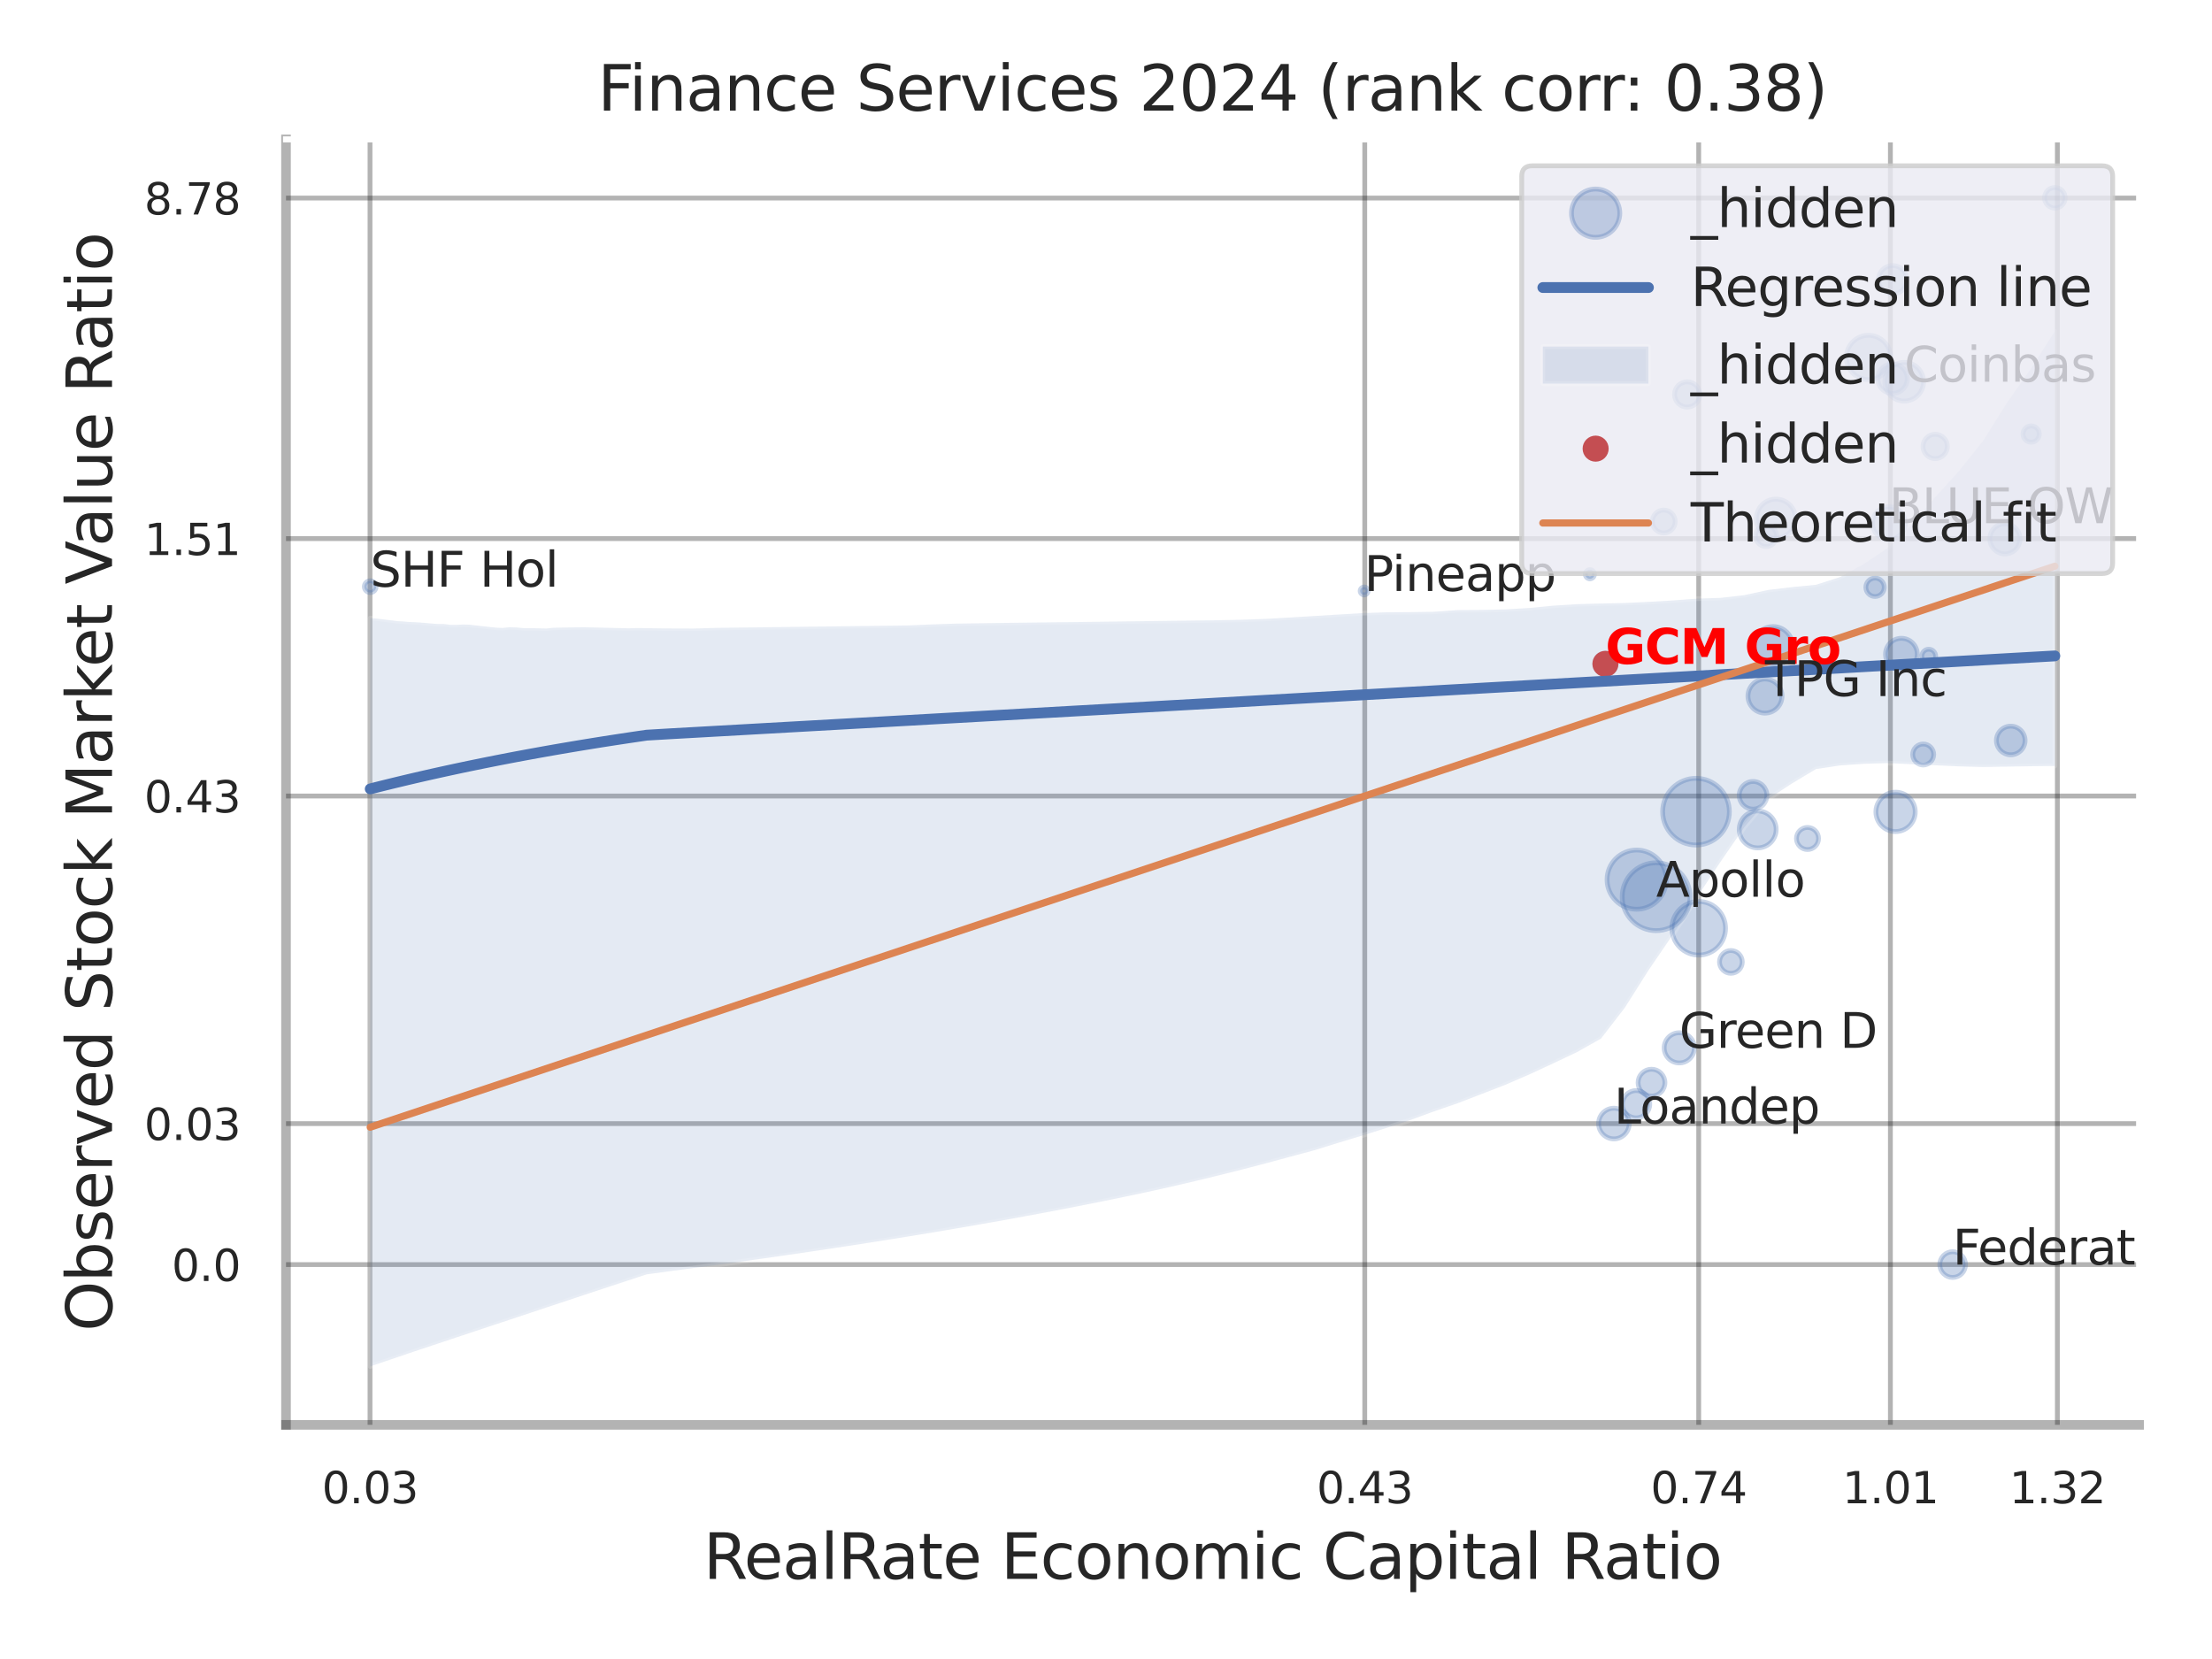 <?xml version="1.0" encoding="utf-8" standalone="no"?>
<!DOCTYPE svg PUBLIC "-//W3C//DTD SVG 1.1//EN"
  "http://www.w3.org/Graphics/SVG/1.1/DTD/svg11.dtd">
<svg xmlns:xlink="http://www.w3.org/1999/xlink" width="460.8pt" height="345.6pt" viewBox="0 0 460.8 345.6" xmlns="http://www.w3.org/2000/svg" version="1.1">
 <defs>
  <style type="text/css">*{stroke-linejoin: round; stroke-linecap: butt}</style>
 </defs>
 <g id="figure_1">
  <g id="patch_1">
   <path d="M 0 345.6 
L 460.8 345.6 
L 460.8 0 
L 0 0 
z
" style="fill: #ffffff"/>
  </g>
  <g id="axes_1">
   <g id="patch_2">
    <path d="M 59.58 296.82 
L 445.609 296.82 
L 445.609 29.04 
L 59.58 29.04 
z
" style="fill: #ffffff"/>
   </g>
   <g id="matplotlib.axis_1">
    <g id="xtick_1">
     <g id="line2d_1">
      <path d="M 77.08 296.82 
L 77.08 29.04 
" clip-path="url(#p470e1ec805)" style="fill: none; stroke: #000000; stroke-opacity: 0.3; stroke-linecap: round"/>
     </g>
     <g id="text_1">
      <!-- 0.03 -->
      <g style="fill: #262626" transform="translate(67.06 313.159) scale(0.09 -0.09)">
       <defs>
        <path id="DejaVuSans-30" d="M 2034 4250 
Q 1547 4250 1301 3770 
Q 1056 3291 1056 2328 
Q 1056 1369 1301 889 
Q 1547 409 2034 409 
Q 2525 409 2770 889 
Q 3016 1369 3016 2328 
Q 3016 3291 2770 3770 
Q 2525 4250 2034 4250 
z
M 2034 4750 
Q 2819 4750 3233 4129 
Q 3647 3509 3647 2328 
Q 3647 1150 3233 529 
Q 2819 -91 2034 -91 
Q 1250 -91 836 529 
Q 422 1150 422 2328 
Q 422 3509 836 4129 
Q 1250 4750 2034 4750 
z
" transform="scale(0.016)"/>
        <path id="DejaVuSans-2e" d="M 684 794 
L 1344 794 
L 1344 0 
L 684 0 
L 684 794 
z
" transform="scale(0.016)"/>
        <path id="DejaVuSans-33" d="M 2597 2516 
Q 3050 2419 3304 2112 
Q 3559 1806 3559 1356 
Q 3559 666 3084 287 
Q 2609 -91 1734 -91 
Q 1441 -91 1130 -33 
Q 819 25 488 141 
L 488 750 
Q 750 597 1062 519 
Q 1375 441 1716 441 
Q 2309 441 2620 675 
Q 2931 909 2931 1356 
Q 2931 1769 2642 2001 
Q 2353 2234 1838 2234 
L 1294 2234 
L 1294 2753 
L 1863 2753 
Q 2328 2753 2575 2939 
Q 2822 3125 2822 3475 
Q 2822 3834 2567 4026 
Q 2313 4219 1838 4219 
Q 1578 4219 1281 4162 
Q 984 4106 628 3988 
L 628 4550 
Q 988 4650 1302 4700 
Q 1616 4750 1894 4750 
Q 2613 4750 3031 4423 
Q 3450 4097 3450 3541 
Q 3450 3153 3228 2886 
Q 3006 2619 2597 2516 
z
" transform="scale(0.016)"/>
       </defs>
       <use xlink:href="#DejaVuSans-30"/>
       <use xlink:href="#DejaVuSans-2e" transform="translate(63.623 0)"/>
       <use xlink:href="#DejaVuSans-30" transform="translate(95.41 0)"/>
       <use xlink:href="#DejaVuSans-33" transform="translate(159.033 0)"/>
      </g>
     </g>
    </g>
    <g id="xtick_2">
     <g id="line2d_2">
      <path d="M 284.303 296.82 
L 284.303 29.04 
" clip-path="url(#p470e1ec805)" style="fill: none; stroke: #000000; stroke-opacity: 0.3; stroke-linecap: round"/>
     </g>
     <g id="text_2">
      <!-- 0.43 -->
      <g style="fill: #262626" transform="translate(274.284 313.159) scale(0.09 -0.09)">
       <defs>
        <path id="DejaVuSans-34" d="M 2419 4116 
L 825 1625 
L 2419 1625 
L 2419 4116 
z
M 2253 4666 
L 3047 4666 
L 3047 1625 
L 3713 1625 
L 3713 1100 
L 3047 1100 
L 3047 0 
L 2419 0 
L 2419 1100 
L 313 1100 
L 313 1709 
L 2253 4666 
z
" transform="scale(0.016)"/>
       </defs>
       <use xlink:href="#DejaVuSans-30"/>
       <use xlink:href="#DejaVuSans-2e" transform="translate(63.623 0)"/>
       <use xlink:href="#DejaVuSans-34" transform="translate(95.41 0)"/>
       <use xlink:href="#DejaVuSans-33" transform="translate(159.033 0)"/>
      </g>
     </g>
    </g>
    <g id="xtick_3">
     <g id="line2d_3">
      <path d="M 353.869 296.82 
L 353.869 29.04 
" clip-path="url(#p470e1ec805)" style="fill: none; stroke: #000000; stroke-opacity: 0.3; stroke-linecap: round"/>
     </g>
     <g id="text_3">
      <!-- 0.74 -->
      <g style="fill: #262626" transform="translate(343.85 313.159) scale(0.09 -0.09)">
       <defs>
        <path id="DejaVuSans-37" d="M 525 4666 
L 3525 4666 
L 3525 4397 
L 1831 0 
L 1172 0 
L 2766 4134 
L 525 4134 
L 525 4666 
z
" transform="scale(0.016)"/>
       </defs>
       <use xlink:href="#DejaVuSans-30"/>
       <use xlink:href="#DejaVuSans-2e" transform="translate(63.623 0)"/>
       <use xlink:href="#DejaVuSans-37" transform="translate(95.41 0)"/>
       <use xlink:href="#DejaVuSans-34" transform="translate(159.033 0)"/>
      </g>
     </g>
    </g>
    <g id="xtick_4">
     <g id="line2d_4">
      <path d="M 393.805 296.82 
L 393.805 29.04 
" clip-path="url(#p470e1ec805)" style="fill: none; stroke: #000000; stroke-opacity: 0.3; stroke-linecap: round"/>
     </g>
     <g id="text_4">
      <!-- 1.01 -->
      <g style="fill: #262626" transform="translate(383.786 313.159) scale(0.09 -0.09)">
       <defs>
        <path id="DejaVuSans-31" d="M 794 531 
L 1825 531 
L 1825 4091 
L 703 3866 
L 703 4441 
L 1819 4666 
L 2450 4666 
L 2450 531 
L 3481 531 
L 3481 0 
L 794 0 
L 794 531 
z
" transform="scale(0.016)"/>
       </defs>
       <use xlink:href="#DejaVuSans-31"/>
       <use xlink:href="#DejaVuSans-2e" transform="translate(63.623 0)"/>
       <use xlink:href="#DejaVuSans-30" transform="translate(95.41 0)"/>
       <use xlink:href="#DejaVuSans-31" transform="translate(159.033 0)"/>
      </g>
     </g>
    </g>
    <g id="xtick_5">
     <g id="line2d_5">
      <path d="M 428.588 296.82 
L 428.588 29.04 
" clip-path="url(#p470e1ec805)" style="fill: none; stroke: #000000; stroke-opacity: 0.3; stroke-linecap: round"/>
     </g>
     <g id="text_5">
      <!-- 1.32 -->
      <g style="fill: #262626" transform="translate(418.569 313.159) scale(0.09 -0.09)">
       <defs>
        <path id="DejaVuSans-32" d="M 1228 531 
L 3431 531 
L 3431 0 
L 469 0 
L 469 531 
Q 828 903 1448 1529 
Q 2069 2156 2228 2338 
Q 2531 2678 2651 2914 
Q 2772 3150 2772 3378 
Q 2772 3750 2511 3984 
Q 2250 4219 1831 4219 
Q 1534 4219 1204 4116 
Q 875 4013 500 3803 
L 500 4441 
Q 881 4594 1212 4672 
Q 1544 4750 1819 4750 
Q 2544 4750 2975 4387 
Q 3406 4025 3406 3419 
Q 3406 3131 3298 2873 
Q 3191 2616 2906 2266 
Q 2828 2175 2409 1742 
Q 1991 1309 1228 531 
z
" transform="scale(0.016)"/>
       </defs>
       <use xlink:href="#DejaVuSans-31"/>
       <use xlink:href="#DejaVuSans-2e" transform="translate(63.623 0)"/>
       <use xlink:href="#DejaVuSans-33" transform="translate(95.41 0)"/>
       <use xlink:href="#DejaVuSans-32" transform="translate(159.033 0)"/>
      </g>
     </g>
    </g>
    <g id="xtick_6"/>
    <g id="xtick_7"/>
    <g id="text_6">
     <!-- RealRate Economic Capital Ratio -->
     <g style="fill: #262626" transform="translate(146.541 328.908) scale(0.13 -0.13)">
      <defs>
       <path id="DejaVuSans-52" d="M 2841 2188 
Q 3044 2119 3236 1894 
Q 3428 1669 3622 1275 
L 4263 0 
L 3584 0 
L 2988 1197 
Q 2756 1666 2539 1819 
Q 2322 1972 1947 1972 
L 1259 1972 
L 1259 0 
L 628 0 
L 628 4666 
L 2053 4666 
Q 2853 4666 3247 4331 
Q 3641 3997 3641 3322 
Q 3641 2881 3436 2590 
Q 3231 2300 2841 2188 
z
M 1259 4147 
L 1259 2491 
L 2053 2491 
Q 2509 2491 2742 2702 
Q 2975 2913 2975 3322 
Q 2975 3731 2742 3939 
Q 2509 4147 2053 4147 
L 1259 4147 
z
" transform="scale(0.016)"/>
       <path id="DejaVuSans-65" d="M 3597 1894 
L 3597 1613 
L 953 1613 
Q 991 1019 1311 708 
Q 1631 397 2203 397 
Q 2534 397 2845 478 
Q 3156 559 3463 722 
L 3463 178 
Q 3153 47 2828 -22 
Q 2503 -91 2169 -91 
Q 1331 -91 842 396 
Q 353 884 353 1716 
Q 353 2575 817 3079 
Q 1281 3584 2069 3584 
Q 2775 3584 3186 3129 
Q 3597 2675 3597 1894 
z
M 3022 2063 
Q 3016 2534 2758 2815 
Q 2500 3097 2075 3097 
Q 1594 3097 1305 2825 
Q 1016 2553 972 2059 
L 3022 2063 
z
" transform="scale(0.016)"/>
       <path id="DejaVuSans-61" d="M 2194 1759 
Q 1497 1759 1228 1600 
Q 959 1441 959 1056 
Q 959 750 1161 570 
Q 1363 391 1709 391 
Q 2188 391 2477 730 
Q 2766 1069 2766 1631 
L 2766 1759 
L 2194 1759 
z
M 3341 1997 
L 3341 0 
L 2766 0 
L 2766 531 
Q 2569 213 2275 61 
Q 1981 -91 1556 -91 
Q 1019 -91 701 211 
Q 384 513 384 1019 
Q 384 1609 779 1909 
Q 1175 2209 1959 2209 
L 2766 2209 
L 2766 2266 
Q 2766 2663 2505 2880 
Q 2244 3097 1772 3097 
Q 1472 3097 1187 3025 
Q 903 2953 641 2809 
L 641 3341 
Q 956 3463 1253 3523 
Q 1550 3584 1831 3584 
Q 2591 3584 2966 3190 
Q 3341 2797 3341 1997 
z
" transform="scale(0.016)"/>
       <path id="DejaVuSans-6c" d="M 603 4863 
L 1178 4863 
L 1178 0 
L 603 0 
L 603 4863 
z
" transform="scale(0.016)"/>
       <path id="DejaVuSans-74" d="M 1172 4494 
L 1172 3500 
L 2356 3500 
L 2356 3053 
L 1172 3053 
L 1172 1153 
Q 1172 725 1289 603 
Q 1406 481 1766 481 
L 2356 481 
L 2356 0 
L 1766 0 
Q 1100 0 847 248 
Q 594 497 594 1153 
L 594 3053 
L 172 3053 
L 172 3500 
L 594 3500 
L 594 4494 
L 1172 4494 
z
" transform="scale(0.016)"/>
       <path id="DejaVuSans-20" transform="scale(0.016)"/>
       <path id="DejaVuSans-45" d="M 628 4666 
L 3578 4666 
L 3578 4134 
L 1259 4134 
L 1259 2753 
L 3481 2753 
L 3481 2222 
L 1259 2222 
L 1259 531 
L 3634 531 
L 3634 0 
L 628 0 
L 628 4666 
z
" transform="scale(0.016)"/>
       <path id="DejaVuSans-63" d="M 3122 3366 
L 3122 2828 
Q 2878 2963 2633 3030 
Q 2388 3097 2138 3097 
Q 1578 3097 1268 2742 
Q 959 2388 959 1747 
Q 959 1106 1268 751 
Q 1578 397 2138 397 
Q 2388 397 2633 464 
Q 2878 531 3122 666 
L 3122 134 
Q 2881 22 2623 -34 
Q 2366 -91 2075 -91 
Q 1284 -91 818 406 
Q 353 903 353 1747 
Q 353 2603 823 3093 
Q 1294 3584 2113 3584 
Q 2378 3584 2631 3529 
Q 2884 3475 3122 3366 
z
" transform="scale(0.016)"/>
       <path id="DejaVuSans-6f" d="M 1959 3097 
Q 1497 3097 1228 2736 
Q 959 2375 959 1747 
Q 959 1119 1226 758 
Q 1494 397 1959 397 
Q 2419 397 2687 759 
Q 2956 1122 2956 1747 
Q 2956 2369 2687 2733 
Q 2419 3097 1959 3097 
z
M 1959 3584 
Q 2709 3584 3137 3096 
Q 3566 2609 3566 1747 
Q 3566 888 3137 398 
Q 2709 -91 1959 -91 
Q 1206 -91 779 398 
Q 353 888 353 1747 
Q 353 2609 779 3096 
Q 1206 3584 1959 3584 
z
" transform="scale(0.016)"/>
       <path id="DejaVuSans-6e" d="M 3513 2113 
L 3513 0 
L 2938 0 
L 2938 2094 
Q 2938 2591 2744 2837 
Q 2550 3084 2163 3084 
Q 1697 3084 1428 2787 
Q 1159 2491 1159 1978 
L 1159 0 
L 581 0 
L 581 3500 
L 1159 3500 
L 1159 2956 
Q 1366 3272 1645 3428 
Q 1925 3584 2291 3584 
Q 2894 3584 3203 3211 
Q 3513 2838 3513 2113 
z
" transform="scale(0.016)"/>
       <path id="DejaVuSans-6d" d="M 3328 2828 
Q 3544 3216 3844 3400 
Q 4144 3584 4550 3584 
Q 5097 3584 5394 3201 
Q 5691 2819 5691 2113 
L 5691 0 
L 5113 0 
L 5113 2094 
Q 5113 2597 4934 2840 
Q 4756 3084 4391 3084 
Q 3944 3084 3684 2787 
Q 3425 2491 3425 1978 
L 3425 0 
L 2847 0 
L 2847 2094 
Q 2847 2600 2669 2842 
Q 2491 3084 2119 3084 
Q 1678 3084 1418 2786 
Q 1159 2488 1159 1978 
L 1159 0 
L 581 0 
L 581 3500 
L 1159 3500 
L 1159 2956 
Q 1356 3278 1631 3431 
Q 1906 3584 2284 3584 
Q 2666 3584 2933 3390 
Q 3200 3197 3328 2828 
z
" transform="scale(0.016)"/>
       <path id="DejaVuSans-69" d="M 603 3500 
L 1178 3500 
L 1178 0 
L 603 0 
L 603 3500 
z
M 603 4863 
L 1178 4863 
L 1178 4134 
L 603 4134 
L 603 4863 
z
" transform="scale(0.016)"/>
       <path id="DejaVuSans-43" d="M 4122 4306 
L 4122 3641 
Q 3803 3938 3442 4084 
Q 3081 4231 2675 4231 
Q 1875 4231 1450 3742 
Q 1025 3253 1025 2328 
Q 1025 1406 1450 917 
Q 1875 428 2675 428 
Q 3081 428 3442 575 
Q 3803 722 4122 1019 
L 4122 359 
Q 3791 134 3420 21 
Q 3050 -91 2638 -91 
Q 1578 -91 968 557 
Q 359 1206 359 2328 
Q 359 3453 968 4101 
Q 1578 4750 2638 4750 
Q 3056 4750 3426 4639 
Q 3797 4528 4122 4306 
z
" transform="scale(0.016)"/>
       <path id="DejaVuSans-70" d="M 1159 525 
L 1159 -1331 
L 581 -1331 
L 581 3500 
L 1159 3500 
L 1159 2969 
Q 1341 3281 1617 3432 
Q 1894 3584 2278 3584 
Q 2916 3584 3314 3078 
Q 3713 2572 3713 1747 
Q 3713 922 3314 415 
Q 2916 -91 2278 -91 
Q 1894 -91 1617 61 
Q 1341 213 1159 525 
z
M 3116 1747 
Q 3116 2381 2855 2742 
Q 2594 3103 2138 3103 
Q 1681 3103 1420 2742 
Q 1159 2381 1159 1747 
Q 1159 1113 1420 752 
Q 1681 391 2138 391 
Q 2594 391 2855 752 
Q 3116 1113 3116 1747 
z
" transform="scale(0.016)"/>
      </defs>
      <use xlink:href="#DejaVuSans-52"/>
      <use xlink:href="#DejaVuSans-65" transform="translate(64.982 0)"/>
      <use xlink:href="#DejaVuSans-61" transform="translate(126.506 0)"/>
      <use xlink:href="#DejaVuSans-6c" transform="translate(187.785 0)"/>
      <use xlink:href="#DejaVuSans-52" transform="translate(215.568 0)"/>
      <use xlink:href="#DejaVuSans-61" transform="translate(282.801 0)"/>
      <use xlink:href="#DejaVuSans-74" transform="translate(344.08 0)"/>
      <use xlink:href="#DejaVuSans-65" transform="translate(383.289 0)"/>
      <use xlink:href="#DejaVuSans-20" transform="translate(444.812 0)"/>
      <use xlink:href="#DejaVuSans-45" transform="translate(476.6 0)"/>
      <use xlink:href="#DejaVuSans-63" transform="translate(539.783 0)"/>
      <use xlink:href="#DejaVuSans-6f" transform="translate(594.764 0)"/>
      <use xlink:href="#DejaVuSans-6e" transform="translate(655.945 0)"/>
      <use xlink:href="#DejaVuSans-6f" transform="translate(719.324 0)"/>
      <use xlink:href="#DejaVuSans-6d" transform="translate(780.506 0)"/>
      <use xlink:href="#DejaVuSans-69" transform="translate(877.918 0)"/>
      <use xlink:href="#DejaVuSans-63" transform="translate(905.701 0)"/>
      <use xlink:href="#DejaVuSans-20" transform="translate(960.682 0)"/>
      <use xlink:href="#DejaVuSans-43" transform="translate(992.469 0)"/>
      <use xlink:href="#DejaVuSans-61" transform="translate(1062.293 0)"/>
      <use xlink:href="#DejaVuSans-70" transform="translate(1123.572 0)"/>
      <use xlink:href="#DejaVuSans-69" transform="translate(1187.049 0)"/>
      <use xlink:href="#DejaVuSans-74" transform="translate(1214.832 0)"/>
      <use xlink:href="#DejaVuSans-61" transform="translate(1254.041 0)"/>
      <use xlink:href="#DejaVuSans-6c" transform="translate(1315.32 0)"/>
      <use xlink:href="#DejaVuSans-20" transform="translate(1343.104 0)"/>
      <use xlink:href="#DejaVuSans-52" transform="translate(1374.891 0)"/>
      <use xlink:href="#DejaVuSans-61" transform="translate(1442.123 0)"/>
      <use xlink:href="#DejaVuSans-74" transform="translate(1503.402 0)"/>
      <use xlink:href="#DejaVuSans-69" transform="translate(1542.611 0)"/>
      <use xlink:href="#DejaVuSans-6f" transform="translate(1570.395 0)"/>
     </g>
    </g>
   </g>
   <g id="matplotlib.axis_2">
    <g id="ytick_1">
     <g id="line2d_6">
      <path d="M 59.58 263.433 
L 445.609 263.433 
" clip-path="url(#p470e1ec805)" style="fill: none; stroke: #000000; stroke-opacity: 0.3; stroke-linecap: round"/>
     </g>
     <g id="text_7">
      <!-- 0.0 -->
      <g style="fill: #262626" transform="translate(35.767 266.852) scale(0.09 -0.09)">
       <use xlink:href="#DejaVuSans-30"/>
       <use xlink:href="#DejaVuSans-2e" transform="translate(63.623 0)"/>
       <use xlink:href="#DejaVuSans-30" transform="translate(95.41 0)"/>
      </g>
     </g>
    </g>
    <g id="ytick_2">
     <g id="line2d_7">
      <path d="M 59.58 234.066 
L 445.609 234.066 
" clip-path="url(#p470e1ec805)" style="fill: none; stroke: #000000; stroke-opacity: 0.3; stroke-linecap: round"/>
     </g>
     <g id="text_8">
      <!-- 0.03 -->
      <g style="fill: #262626" transform="translate(30.041 237.485) scale(0.09 -0.09)">
       <use xlink:href="#DejaVuSans-30"/>
       <use xlink:href="#DejaVuSans-2e" transform="translate(63.623 0)"/>
       <use xlink:href="#DejaVuSans-30" transform="translate(95.41 0)"/>
       <use xlink:href="#DejaVuSans-33" transform="translate(159.033 0)"/>
      </g>
     </g>
    </g>
    <g id="ytick_3">
     <g id="line2d_8">
      <path d="M 59.58 165.826 
L 445.609 165.826 
" clip-path="url(#p470e1ec805)" style="fill: none; stroke: #000000; stroke-opacity: 0.3; stroke-linecap: round"/>
     </g>
     <g id="text_9">
      <!-- 0.43 -->
      <g style="fill: #262626" transform="translate(30.041 169.245) scale(0.09 -0.09)">
       <use xlink:href="#DejaVuSans-30"/>
       <use xlink:href="#DejaVuSans-2e" transform="translate(63.623 0)"/>
       <use xlink:href="#DejaVuSans-34" transform="translate(95.41 0)"/>
       <use xlink:href="#DejaVuSans-33" transform="translate(159.033 0)"/>
      </g>
     </g>
    </g>
    <g id="ytick_4">
     <g id="line2d_9">
      <path d="M 59.58 112.203 
L 445.609 112.203 
" clip-path="url(#p470e1ec805)" style="fill: none; stroke: #000000; stroke-opacity: 0.3; stroke-linecap: round"/>
     </g>
     <g id="text_10">
      <!-- 1.51 -->
      <g style="fill: #262626" transform="translate(30.041 115.622) scale(0.09 -0.09)">
       <defs>
        <path id="DejaVuSans-35" d="M 691 4666 
L 3169 4666 
L 3169 4134 
L 1269 4134 
L 1269 2991 
Q 1406 3038 1543 3061 
Q 1681 3084 1819 3084 
Q 2600 3084 3056 2656 
Q 3513 2228 3513 1497 
Q 3513 744 3044 326 
Q 2575 -91 1722 -91 
Q 1428 -91 1123 -41 
Q 819 9 494 109 
L 494 744 
Q 775 591 1075 516 
Q 1375 441 1709 441 
Q 2250 441 2565 725 
Q 2881 1009 2881 1497 
Q 2881 1984 2565 2268 
Q 2250 2553 1709 2553 
Q 1456 2553 1204 2497 
Q 953 2441 691 2322 
L 691 4666 
z
" transform="scale(0.016)"/>
       </defs>
       <use xlink:href="#DejaVuSans-31"/>
       <use xlink:href="#DejaVuSans-2e" transform="translate(63.623 0)"/>
       <use xlink:href="#DejaVuSans-35" transform="translate(95.41 0)"/>
       <use xlink:href="#DejaVuSans-31" transform="translate(159.033 0)"/>
      </g>
     </g>
    </g>
    <g id="ytick_5">
     <g id="line2d_10">
      <path d="M 59.58 41.259 
L 445.609 41.259 
" clip-path="url(#p470e1ec805)" style="fill: none; stroke: #000000; stroke-opacity: 0.3; stroke-linecap: round"/>
     </g>
     <g id="text_11">
      <!-- 8.78 -->
      <g style="fill: #262626" transform="translate(30.041 44.678) scale(0.09 -0.09)">
       <defs>
        <path id="DejaVuSans-38" d="M 2034 2216 
Q 1584 2216 1326 1975 
Q 1069 1734 1069 1313 
Q 1069 891 1326 650 
Q 1584 409 2034 409 
Q 2484 409 2743 651 
Q 3003 894 3003 1313 
Q 3003 1734 2745 1975 
Q 2488 2216 2034 2216 
z
M 1403 2484 
Q 997 2584 770 2862 
Q 544 3141 544 3541 
Q 544 4100 942 4425 
Q 1341 4750 2034 4750 
Q 2731 4750 3128 4425 
Q 3525 4100 3525 3541 
Q 3525 3141 3298 2862 
Q 3072 2584 2669 2484 
Q 3125 2378 3379 2068 
Q 3634 1759 3634 1313 
Q 3634 634 3220 271 
Q 2806 -91 2034 -91 
Q 1263 -91 848 271 
Q 434 634 434 1313 
Q 434 1759 690 2068 
Q 947 2378 1403 2484 
z
M 1172 3481 
Q 1172 3119 1398 2916 
Q 1625 2713 2034 2713 
Q 2441 2713 2670 2916 
Q 2900 3119 2900 3481 
Q 2900 3844 2670 4047 
Q 2441 4250 2034 4250 
Q 1625 4250 1398 4047 
Q 1172 3844 1172 3481 
z
" transform="scale(0.016)"/>
       </defs>
       <use xlink:href="#DejaVuSans-38"/>
       <use xlink:href="#DejaVuSans-2e" transform="translate(63.623 0)"/>
       <use xlink:href="#DejaVuSans-37" transform="translate(95.41 0)"/>
       <use xlink:href="#DejaVuSans-38" transform="translate(159.033 0)"/>
      </g>
     </g>
    </g>
    <g id="ytick_6"/>
    <g id="ytick_7"/>
    <g id="ytick_8"/>
    <g id="ytick_9"/>
    <g id="text_12">
     <!-- Observed Stock Market Value Ratio -->
     <g style="fill: #262626" transform="translate(23.337 277.332) rotate(-90) scale(0.13 -0.13)">
      <defs>
       <path id="DejaVuSans-4f" d="M 2522 4238 
Q 1834 4238 1429 3725 
Q 1025 3213 1025 2328 
Q 1025 1447 1429 934 
Q 1834 422 2522 422 
Q 3209 422 3611 934 
Q 4013 1447 4013 2328 
Q 4013 3213 3611 3725 
Q 3209 4238 2522 4238 
z
M 2522 4750 
Q 3503 4750 4090 4092 
Q 4678 3434 4678 2328 
Q 4678 1225 4090 567 
Q 3503 -91 2522 -91 
Q 1538 -91 948 565 
Q 359 1222 359 2328 
Q 359 3434 948 4092 
Q 1538 4750 2522 4750 
z
" transform="scale(0.016)"/>
       <path id="DejaVuSans-62" d="M 3116 1747 
Q 3116 2381 2855 2742 
Q 2594 3103 2138 3103 
Q 1681 3103 1420 2742 
Q 1159 2381 1159 1747 
Q 1159 1113 1420 752 
Q 1681 391 2138 391 
Q 2594 391 2855 752 
Q 3116 1113 3116 1747 
z
M 1159 2969 
Q 1341 3281 1617 3432 
Q 1894 3584 2278 3584 
Q 2916 3584 3314 3078 
Q 3713 2572 3713 1747 
Q 3713 922 3314 415 
Q 2916 -91 2278 -91 
Q 1894 -91 1617 61 
Q 1341 213 1159 525 
L 1159 0 
L 581 0 
L 581 4863 
L 1159 4863 
L 1159 2969 
z
" transform="scale(0.016)"/>
       <path id="DejaVuSans-73" d="M 2834 3397 
L 2834 2853 
Q 2591 2978 2328 3040 
Q 2066 3103 1784 3103 
Q 1356 3103 1142 2972 
Q 928 2841 928 2578 
Q 928 2378 1081 2264 
Q 1234 2150 1697 2047 
L 1894 2003 
Q 2506 1872 2764 1633 
Q 3022 1394 3022 966 
Q 3022 478 2636 193 
Q 2250 -91 1575 -91 
Q 1294 -91 989 -36 
Q 684 19 347 128 
L 347 722 
Q 666 556 975 473 
Q 1284 391 1588 391 
Q 1994 391 2212 530 
Q 2431 669 2431 922 
Q 2431 1156 2273 1281 
Q 2116 1406 1581 1522 
L 1381 1569 
Q 847 1681 609 1914 
Q 372 2147 372 2553 
Q 372 3047 722 3315 
Q 1072 3584 1716 3584 
Q 2034 3584 2315 3537 
Q 2597 3491 2834 3397 
z
" transform="scale(0.016)"/>
       <path id="DejaVuSans-72" d="M 2631 2963 
Q 2534 3019 2420 3045 
Q 2306 3072 2169 3072 
Q 1681 3072 1420 2755 
Q 1159 2438 1159 1844 
L 1159 0 
L 581 0 
L 581 3500 
L 1159 3500 
L 1159 2956 
Q 1341 3275 1631 3429 
Q 1922 3584 2338 3584 
Q 2397 3584 2469 3576 
Q 2541 3569 2628 3553 
L 2631 2963 
z
" transform="scale(0.016)"/>
       <path id="DejaVuSans-76" d="M 191 3500 
L 800 3500 
L 1894 563 
L 2988 3500 
L 3597 3500 
L 2284 0 
L 1503 0 
L 191 3500 
z
" transform="scale(0.016)"/>
       <path id="DejaVuSans-64" d="M 2906 2969 
L 2906 4863 
L 3481 4863 
L 3481 0 
L 2906 0 
L 2906 525 
Q 2725 213 2448 61 
Q 2172 -91 1784 -91 
Q 1150 -91 751 415 
Q 353 922 353 1747 
Q 353 2572 751 3078 
Q 1150 3584 1784 3584 
Q 2172 3584 2448 3432 
Q 2725 3281 2906 2969 
z
M 947 1747 
Q 947 1113 1208 752 
Q 1469 391 1925 391 
Q 2381 391 2643 752 
Q 2906 1113 2906 1747 
Q 2906 2381 2643 2742 
Q 2381 3103 1925 3103 
Q 1469 3103 1208 2742 
Q 947 2381 947 1747 
z
" transform="scale(0.016)"/>
       <path id="DejaVuSans-53" d="M 3425 4513 
L 3425 3897 
Q 3066 4069 2747 4153 
Q 2428 4238 2131 4238 
Q 1616 4238 1336 4038 
Q 1056 3838 1056 3469 
Q 1056 3159 1242 3001 
Q 1428 2844 1947 2747 
L 2328 2669 
Q 3034 2534 3370 2195 
Q 3706 1856 3706 1288 
Q 3706 609 3251 259 
Q 2797 -91 1919 -91 
Q 1588 -91 1214 -16 
Q 841 59 441 206 
L 441 856 
Q 825 641 1194 531 
Q 1563 422 1919 422 
Q 2459 422 2753 634 
Q 3047 847 3047 1241 
Q 3047 1584 2836 1778 
Q 2625 1972 2144 2069 
L 1759 2144 
Q 1053 2284 737 2584 
Q 422 2884 422 3419 
Q 422 4038 858 4394 
Q 1294 4750 2059 4750 
Q 2388 4750 2728 4690 
Q 3069 4631 3425 4513 
z
" transform="scale(0.016)"/>
       <path id="DejaVuSans-6b" d="M 581 4863 
L 1159 4863 
L 1159 1991 
L 2875 3500 
L 3609 3500 
L 1753 1863 
L 3688 0 
L 2938 0 
L 1159 1709 
L 1159 0 
L 581 0 
L 581 4863 
z
" transform="scale(0.016)"/>
       <path id="DejaVuSans-4d" d="M 628 4666 
L 1569 4666 
L 2759 1491 
L 3956 4666 
L 4897 4666 
L 4897 0 
L 4281 0 
L 4281 4097 
L 3078 897 
L 2444 897 
L 1241 4097 
L 1241 0 
L 628 0 
L 628 4666 
z
" transform="scale(0.016)"/>
       <path id="DejaVuSans-56" d="M 1831 0 
L 50 4666 
L 709 4666 
L 2188 738 
L 3669 4666 
L 4325 4666 
L 2547 0 
L 1831 0 
z
" transform="scale(0.016)"/>
       <path id="DejaVuSans-75" d="M 544 1381 
L 544 3500 
L 1119 3500 
L 1119 1403 
Q 1119 906 1312 657 
Q 1506 409 1894 409 
Q 2359 409 2629 706 
Q 2900 1003 2900 1516 
L 2900 3500 
L 3475 3500 
L 3475 0 
L 2900 0 
L 2900 538 
Q 2691 219 2414 64 
Q 2138 -91 1772 -91 
Q 1169 -91 856 284 
Q 544 659 544 1381 
z
M 1991 3584 
L 1991 3584 
z
" transform="scale(0.016)"/>
      </defs>
      <use xlink:href="#DejaVuSans-4f"/>
      <use xlink:href="#DejaVuSans-62" transform="translate(78.711 0)"/>
      <use xlink:href="#DejaVuSans-73" transform="translate(142.188 0)"/>
      <use xlink:href="#DejaVuSans-65" transform="translate(194.287 0)"/>
      <use xlink:href="#DejaVuSans-72" transform="translate(255.811 0)"/>
      <use xlink:href="#DejaVuSans-76" transform="translate(296.924 0)"/>
      <use xlink:href="#DejaVuSans-65" transform="translate(356.104 0)"/>
      <use xlink:href="#DejaVuSans-64" transform="translate(417.627 0)"/>
      <use xlink:href="#DejaVuSans-20" transform="translate(481.104 0)"/>
      <use xlink:href="#DejaVuSans-53" transform="translate(512.891 0)"/>
      <use xlink:href="#DejaVuSans-74" transform="translate(576.367 0)"/>
      <use xlink:href="#DejaVuSans-6f" transform="translate(615.576 0)"/>
      <use xlink:href="#DejaVuSans-63" transform="translate(676.758 0)"/>
      <use xlink:href="#DejaVuSans-6b" transform="translate(731.738 0)"/>
      <use xlink:href="#DejaVuSans-20" transform="translate(789.648 0)"/>
      <use xlink:href="#DejaVuSans-4d" transform="translate(821.436 0)"/>
      <use xlink:href="#DejaVuSans-61" transform="translate(907.715 0)"/>
      <use xlink:href="#DejaVuSans-72" transform="translate(968.994 0)"/>
      <use xlink:href="#DejaVuSans-6b" transform="translate(1010.107 0)"/>
      <use xlink:href="#DejaVuSans-65" transform="translate(1064.393 0)"/>
      <use xlink:href="#DejaVuSans-74" transform="translate(1125.916 0)"/>
      <use xlink:href="#DejaVuSans-20" transform="translate(1165.125 0)"/>
      <use xlink:href="#DejaVuSans-56" transform="translate(1196.912 0)"/>
      <use xlink:href="#DejaVuSans-61" transform="translate(1257.57 0)"/>
      <use xlink:href="#DejaVuSans-6c" transform="translate(1318.85 0)"/>
      <use xlink:href="#DejaVuSans-75" transform="translate(1346.633 0)"/>
      <use xlink:href="#DejaVuSans-65" transform="translate(1410.012 0)"/>
      <use xlink:href="#DejaVuSans-20" transform="translate(1471.535 0)"/>
      <use xlink:href="#DejaVuSans-52" transform="translate(1503.322 0)"/>
      <use xlink:href="#DejaVuSans-61" transform="translate(1570.555 0)"/>
      <use xlink:href="#DejaVuSans-74" transform="translate(1631.834 0)"/>
      <use xlink:href="#DejaVuSans-69" transform="translate(1671.043 0)"/>
      <use xlink:href="#DejaVuSans-6f" transform="translate(1698.826 0)"/>
     </g>
    </g>
   </g>
   <g id="PathCollection_1">
    <path d="M 360.575 202.756 
C 361.204 202.756 361.807 202.506 362.252 202.061 
C 362.697 201.616 362.947 201.013 362.947 200.384 
C 362.947 199.755 362.697 199.151 362.252 198.706 
C 361.807 198.262 361.204 198.012 360.575 198.012 
C 359.945 198.012 359.342 198.262 358.897 198.706 
C 358.452 199.151 358.202 199.755 358.202 200.384 
C 358.202 201.013 358.452 201.616 358.897 202.061 
C 359.342 202.506 359.945 202.756 360.575 202.756 
z
" clip-path="url(#p470e1ec805)" style="fill: #4c72b0; fill-opacity: 0.3; stroke: #4c72b0; stroke-opacity: 0.3"/>
    <path d="M 340.947 189.411 
C 342.582 189.411 344.151 188.761 345.308 187.605 
C 346.465 186.448 347.115 184.879 347.115 183.243 
C 347.115 181.608 346.465 180.039 345.308 178.882 
C 344.151 177.725 342.582 177.075 340.947 177.075 
C 339.311 177.075 337.742 177.725 336.585 178.882 
C 335.429 180.039 334.779 181.608 334.779 183.243 
C 334.779 184.879 335.429 186.448 336.585 187.605 
C 337.742 188.761 339.311 189.411 340.947 189.411 
z
" clip-path="url(#p470e1ec805)" style="fill: #4c72b0; fill-opacity: 0.3; stroke: #4c72b0; stroke-opacity: 0.3"/>
    <path d="M 365.196 168.561 
C 365.96 168.561 366.694 168.257 367.235 167.716 
C 367.776 167.175 368.08 166.441 368.08 165.676 
C 368.08 164.912 367.776 164.178 367.235 163.637 
C 366.694 163.096 365.96 162.792 365.196 162.792 
C 364.431 162.792 363.697 163.096 363.156 163.637 
C 362.615 164.178 362.311 164.912 362.311 165.676 
C 362.311 166.441 362.615 167.175 363.156 167.716 
C 363.697 168.257 364.431 168.561 365.196 168.561 
z
" clip-path="url(#p470e1ec805)" style="fill: #4c72b0; fill-opacity: 0.3; stroke: #4c72b0; stroke-opacity: 0.3"/>
    <path d="M 344.039 228.33 
C 344.78 228.33 345.491 228.035 346.015 227.511 
C 346.54 226.987 346.834 226.275 346.834 225.534 
C 346.834 224.793 346.54 224.082 346.015 223.557 
C 345.491 223.033 344.78 222.739 344.039 222.739 
C 343.297 222.739 342.586 223.033 342.062 223.557 
C 341.538 224.082 341.243 224.793 341.243 225.534 
C 341.243 226.275 341.538 226.987 342.062 227.511 
C 342.586 228.035 343.297 228.33 344.039 228.33 
z
" clip-path="url(#p470e1ec805)" style="fill: #4c72b0; fill-opacity: 0.3; stroke: #4c72b0; stroke-opacity: 0.3"/>
    <path d="M 423.127 92.118 
C 423.577 92.118 424.009 91.939 424.328 91.621 
C 424.646 91.303 424.825 90.871 424.825 90.42 
C 424.825 89.97 424.646 89.538 424.328 89.22 
C 424.009 88.901 423.577 88.722 423.127 88.722 
C 422.677 88.722 422.245 88.901 421.927 89.22 
C 421.608 89.538 421.429 89.97 421.429 90.42 
C 421.429 90.871 421.608 91.303 421.927 91.621 
C 422.245 91.939 422.677 92.118 423.127 92.118 
z
" clip-path="url(#p470e1ec805)" style="fill: #4c72b0; fill-opacity: 0.3; stroke: #4c72b0; stroke-opacity: 0.3"/>
    <path d="M 394.883 173.228 
C 395.971 173.228 397.014 172.796 397.783 172.027 
C 398.551 171.258 398.983 170.215 398.983 169.128 
C 398.983 168.041 398.551 166.998 397.783 166.229 
C 397.014 165.46 395.971 165.028 394.883 165.028 
C 393.796 165.028 392.753 165.46 391.984 166.229 
C 391.215 166.998 390.783 168.041 390.783 169.128 
C 390.783 170.215 391.215 171.258 391.984 172.027 
C 392.753 172.796 393.796 173.228 394.883 173.228 
z
" clip-path="url(#p470e1ec805)" style="fill: #4c72b0; fill-opacity: 0.3; stroke: #4c72b0; stroke-opacity: 0.3"/>
    <path d="M 366.16 176.632 
C 367.181 176.632 368.159 176.226 368.881 175.505 
C 369.602 174.783 370.008 173.805 370.008 172.784 
C 370.008 171.764 369.602 170.785 368.881 170.064 
C 368.159 169.342 367.181 168.937 366.16 168.937 
C 365.14 168.937 364.161 169.342 363.44 170.064 
C 362.719 170.785 362.313 171.764 362.313 172.784 
C 362.313 173.805 362.719 174.783 363.44 175.505 
C 364.161 176.226 365.14 176.632 366.16 176.632 
z
" clip-path="url(#p470e1ec805)" style="fill: #4c72b0; fill-opacity: 0.3; stroke: #4c72b0; stroke-opacity: 0.3"/>
    <path d="M 396.097 139.587 
C 396.975 139.587 397.817 139.238 398.437 138.617 
C 399.058 137.997 399.407 137.155 399.407 136.277 
C 399.407 135.399 399.058 134.557 398.437 133.937 
C 397.817 133.316 396.975 132.967 396.097 132.967 
C 395.219 132.967 394.377 133.316 393.757 133.937 
C 393.136 134.557 392.787 135.399 392.787 136.277 
C 392.787 137.155 393.136 137.997 393.757 138.617 
C 394.377 139.238 395.219 139.587 396.097 139.587 
z
" clip-path="url(#p470e1ec805)" style="fill: #4c72b0; fill-opacity: 0.3; stroke: #4c72b0; stroke-opacity: 0.3"/>
    <path d="M 406.771 266.116 
C 407.483 266.116 408.165 265.834 408.668 265.331 
C 409.171 264.828 409.454 264.146 409.454 263.434 
C 409.454 262.723 409.171 262.041 408.668 261.538 
C 408.165 261.035 407.483 260.752 406.771 260.752 
C 406.06 260.752 405.378 261.035 404.875 261.538 
C 404.372 262.041 404.089 262.723 404.089 263.434 
C 404.089 264.146 404.372 264.828 404.875 265.331 
C 405.378 265.834 406.06 266.116 406.771 266.116 
z
" clip-path="url(#p470e1ec805)" style="fill: #4c72b0; fill-opacity: 0.3; stroke: #4c72b0; stroke-opacity: 0.3"/>
    <path d="M 401.794 138.126 
C 402.176 138.126 402.542 137.974 402.812 137.704 
C 403.083 137.433 403.234 137.067 403.234 136.685 
C 403.234 136.303 403.083 135.936 402.812 135.666 
C 402.542 135.396 402.176 135.244 401.794 135.244 
C 401.412 135.244 401.045 135.396 400.775 135.666 
C 400.505 135.936 400.353 136.303 400.353 136.685 
C 400.353 137.067 400.505 137.433 400.775 137.704 
C 401.045 137.974 401.412 138.126 401.794 138.126 
z
" clip-path="url(#p470e1ec805)" style="fill: #4c72b0; fill-opacity: 0.3; stroke: #4c72b0; stroke-opacity: 0.3"/>
    <path d="M 369.961 112.125 
C 371.043 112.125 372.081 111.695 372.846 110.93 
C 373.611 110.165 374.04 109.127 374.04 108.046 
C 374.04 106.964 373.611 105.926 372.846 105.161 
C 372.081 104.396 371.043 103.966 369.961 103.966 
C 368.879 103.966 367.841 104.396 367.076 105.161 
C 366.311 105.926 365.881 106.964 365.881 108.046 
C 365.881 109.127 366.311 110.165 367.076 110.93 
C 367.841 111.695 368.879 112.125 369.961 112.125 
z
" clip-path="url(#p470e1ec805)" style="fill: #4c72b0; fill-opacity: 0.3; stroke: #4c72b0; stroke-opacity: 0.3"/>
    <path d="M 417.662 115.387 
C 418.496 115.387 419.295 115.056 419.884 114.467 
C 420.473 113.877 420.804 113.078 420.804 112.245 
C 420.804 111.412 420.473 110.612 419.884 110.023 
C 419.295 109.434 418.496 109.103 417.662 109.103 
C 416.829 109.103 416.03 109.434 415.441 110.023 
C 414.851 110.612 414.52 111.412 414.52 112.245 
C 414.52 113.078 414.851 113.877 415.441 114.467 
C 416.03 115.056 416.829 115.387 417.662 115.387 
z
" clip-path="url(#p470e1ec805)" style="fill: #4c72b0; fill-opacity: 0.3; stroke: #4c72b0; stroke-opacity: 0.3"/>
    <path d="M 428.062 43.362 
C 428.633 43.362 429.18 43.135 429.583 42.732 
C 429.986 42.329 430.213 41.782 430.213 41.212 
C 430.213 40.642 429.986 40.095 429.583 39.691 
C 429.18 39.288 428.633 39.062 428.062 39.062 
C 427.492 39.062 426.945 39.288 426.542 39.691 
C 426.139 40.095 425.912 40.642 425.912 41.212 
C 425.912 41.782 426.139 42.329 426.542 42.732 
C 426.945 43.135 427.492 43.362 428.062 43.362 
z
" clip-path="url(#p470e1ec805)" style="fill: #4c72b0; fill-opacity: 0.3; stroke: #4c72b0; stroke-opacity: 0.3"/>
    <path d="M 394.272 61.228 
C 395.054 61.228 395.805 60.917 396.359 60.364 
C 396.912 59.81 397.224 59.059 397.224 58.276 
C 397.224 57.493 396.912 56.742 396.359 56.189 
C 395.805 55.635 395.054 55.324 394.272 55.324 
C 393.489 55.324 392.738 55.635 392.184 56.189 
C 391.631 56.742 391.32 57.493 391.32 58.276 
C 391.32 59.059 391.631 59.81 392.184 60.364 
C 392.738 60.917 393.489 61.228 394.272 61.228 
z
" clip-path="url(#p470e1ec805)" style="fill: #4c72b0; fill-opacity: 0.3; stroke: #4c72b0; stroke-opacity: 0.3"/>
    <path d="M 394.253 81.965 
C 395.069 81.965 395.852 81.641 396.429 81.064 
C 397.006 80.487 397.33 79.705 397.33 78.889 
C 397.33 78.073 397.006 77.29 396.429 76.714 
C 395.852 76.137 395.069 75.812 394.253 75.812 
C 393.438 75.812 392.655 76.137 392.078 76.714 
C 391.501 77.29 391.177 78.073 391.177 78.889 
C 391.177 79.705 391.501 80.487 392.078 81.064 
C 392.655 81.641 393.438 81.965 394.253 81.965 
z
" clip-path="url(#p470e1ec805)" style="fill: #4c72b0; fill-opacity: 0.3; stroke: #4c72b0; stroke-opacity: 0.3"/>
    <path d="M 349.824 221.431 
C 350.658 221.431 351.459 221.1 352.049 220.51 
C 352.639 219.92 352.97 219.119 352.97 218.285 
C 352.97 217.451 352.639 216.651 352.049 216.061 
C 351.459 215.471 350.658 215.139 349.824 215.139 
C 348.99 215.139 348.19 215.471 347.6 216.061 
C 347.01 216.651 346.678 217.451 346.678 218.285 
C 346.678 219.119 347.01 219.92 347.6 220.51 
C 348.19 221.1 348.99 221.431 349.824 221.431 
z
" clip-path="url(#p470e1ec805)" style="fill: #4c72b0; fill-opacity: 0.3; stroke: #4c72b0; stroke-opacity: 0.3"/>
    <path d="M 389.24 79.071 
C 390.463 79.071 391.636 78.585 392.501 77.72 
C 393.366 76.855 393.852 75.681 393.852 74.458 
C 393.852 73.235 393.366 72.062 392.501 71.197 
C 391.636 70.332 390.463 69.846 389.24 69.846 
C 388.016 69.846 386.843 70.332 385.978 71.197 
C 385.113 72.062 384.627 73.235 384.627 74.458 
C 384.627 75.681 385.113 76.855 385.978 77.72 
C 386.843 78.585 388.016 79.071 389.24 79.071 
z
" clip-path="url(#p470e1ec805)" style="fill: #4c72b0; fill-opacity: 0.3; stroke: #4c72b0; stroke-opacity: 0.3"/>
    <path d="M 418.876 157.239 
C 419.668 157.239 420.427 156.925 420.987 156.365 
C 421.546 155.805 421.861 155.046 421.861 154.254 
C 421.861 153.463 421.546 152.703 420.987 152.144 
C 420.427 151.584 419.668 151.269 418.876 151.269 
C 418.084 151.269 417.325 151.584 416.765 152.144 
C 416.205 152.703 415.891 153.463 415.891 154.254 
C 415.891 155.046 416.205 155.805 416.765 156.365 
C 417.325 156.925 418.084 157.239 418.876 157.239 
z
" clip-path="url(#p470e1ec805)" style="fill: #4c72b0; fill-opacity: 0.3; stroke: #4c72b0; stroke-opacity: 0.3"/>
    <path d="M 353.311 176.038 
C 355.155 176.038 356.923 175.306 358.226 174.003 
C 359.53 172.699 360.262 170.931 360.262 169.088 
C 360.262 167.244 359.53 165.476 358.226 164.173 
C 356.923 162.869 355.155 162.137 353.311 162.137 
C 351.468 162.137 349.7 162.869 348.397 164.173 
C 347.093 165.476 346.361 167.244 346.361 169.088 
C 346.361 170.931 347.093 172.699 348.397 174.003 
C 349.7 175.306 351.468 176.038 353.311 176.038 
z
" clip-path="url(#p470e1ec805)" style="fill: #4c72b0; fill-opacity: 0.3; stroke: #4c72b0; stroke-opacity: 0.3"/>
    <path d="M 403.132 95.54 
C 403.805 95.54 404.451 95.272 404.927 94.796 
C 405.402 94.32 405.67 93.675 405.67 93.002 
C 405.67 92.329 405.402 91.683 404.927 91.208 
C 404.451 90.732 403.805 90.464 403.132 90.464 
C 402.459 90.464 401.814 90.732 401.338 91.208 
C 400.862 91.683 400.595 92.329 400.595 93.002 
C 400.595 93.675 400.862 94.32 401.338 94.796 
C 401.814 95.272 402.459 95.54 403.132 95.54 
z
" clip-path="url(#p470e1ec805)" style="fill: #4c72b0; fill-opacity: 0.3; stroke: #4c72b0; stroke-opacity: 0.3"/>
    <path d="M 369.373 138.699 
C 370.457 138.699 371.496 138.269 372.263 137.502 
C 373.029 136.736 373.459 135.697 373.459 134.613 
C 373.459 133.53 373.029 132.49 372.263 131.724 
C 371.496 130.958 370.457 130.528 369.373 130.528 
C 368.29 130.528 367.25 130.958 366.484 131.724 
C 365.718 132.49 365.288 133.53 365.288 134.613 
C 365.288 135.697 365.718 136.736 366.484 137.502 
C 367.25 138.269 368.29 138.699 369.373 138.699 
z
" clip-path="url(#p470e1ec805)" style="fill: #4c72b0; fill-opacity: 0.3; stroke: #4c72b0; stroke-opacity: 0.3"/>
    <path d="M 340.824 232.879 
C 341.58 232.879 342.304 232.579 342.838 232.045 
C 343.372 231.511 343.672 230.787 343.672 230.032 
C 343.672 229.277 343.372 228.552 342.838 228.018 
C 342.304 227.484 341.58 227.184 340.824 227.184 
C 340.069 227.184 339.345 227.484 338.811 228.018 
C 338.277 228.552 337.977 229.277 337.977 230.032 
C 337.977 230.787 338.277 231.511 338.811 232.045 
C 339.345 232.579 340.069 232.879 340.824 232.879 
z
" clip-path="url(#p470e1ec805)" style="fill: #4c72b0; fill-opacity: 0.3; stroke: #4c72b0; stroke-opacity: 0.3"/>
    <path d="M 353.876 198.961 
C 355.357 198.961 356.778 198.372 357.825 197.325 
C 358.873 196.277 359.461 194.856 359.461 193.375 
C 359.461 191.894 358.873 190.473 357.825 189.426 
C 356.778 188.378 355.357 187.79 353.876 187.79 
C 352.394 187.79 350.974 188.378 349.926 189.426 
C 348.879 190.473 348.29 191.894 348.29 193.375 
C 348.29 194.856 348.879 196.277 349.926 197.325 
C 350.974 198.372 352.394 198.961 353.876 198.961 
z
" clip-path="url(#p470e1ec805)" style="fill: #4c72b0; fill-opacity: 0.3; stroke: #4c72b0; stroke-opacity: 0.3"/>
    <path d="M 351.469 84.811 
C 352.169 84.811 352.84 84.533 353.335 84.038 
C 353.83 83.543 354.108 82.872 354.108 82.172 
C 354.108 81.472 353.83 80.801 353.335 80.306 
C 352.84 79.812 352.169 79.534 351.469 79.534 
C 350.769 79.534 350.098 79.812 349.603 80.306 
C 349.109 80.801 348.831 81.472 348.831 82.172 
C 348.831 82.872 349.109 83.543 349.603 84.038 
C 350.098 84.533 350.769 84.811 351.469 84.811 
z
" clip-path="url(#p470e1ec805)" style="fill: #4c72b0; fill-opacity: 0.3; stroke: #4c72b0; stroke-opacity: 0.3"/>
    <path d="M 396.678 83.556 
C 397.748 83.556 398.775 83.131 399.532 82.374 
C 400.289 81.617 400.714 80.59 400.714 79.52 
C 400.714 78.449 400.289 77.423 399.532 76.666 
C 398.775 75.909 397.748 75.484 396.678 75.484 
C 395.608 75.484 394.581 75.909 393.824 76.666 
C 393.067 77.423 392.642 78.449 392.642 79.52 
C 392.642 80.59 393.067 81.617 393.824 82.374 
C 394.581 83.131 395.608 83.556 396.678 83.556 
z
" clip-path="url(#p470e1ec805)" style="fill: #4c72b0; fill-opacity: 0.3; stroke: #4c72b0; stroke-opacity: 0.3"/>
    <path d="M 331.202 120.575 
C 331.455 120.575 331.698 120.474 331.876 120.296 
C 332.055 120.117 332.155 119.874 332.155 119.622 
C 332.155 119.369 332.055 119.126 331.876 118.948 
C 331.698 118.769 331.455 118.669 331.202 118.669 
C 330.95 118.669 330.707 118.769 330.528 118.948 
C 330.35 119.126 330.249 119.369 330.249 119.622 
C 330.249 119.874 330.35 120.117 330.528 120.296 
C 330.707 120.474 330.95 120.575 331.202 120.575 
z
" clip-path="url(#p470e1ec805)" style="fill: #4c72b0; fill-opacity: 0.3; stroke: #4c72b0; stroke-opacity: 0.3"/>
    <path d="M 367.914 113.859 
C 368.497 113.859 369.056 113.628 369.468 113.215 
C 369.881 112.803 370.112 112.244 370.112 111.661 
C 370.112 111.078 369.881 110.519 369.468 110.107 
C 369.056 109.694 368.497 109.463 367.914 109.463 
C 367.331 109.463 366.772 109.694 366.359 110.107 
C 365.947 110.519 365.715 111.078 365.715 111.661 
C 365.715 112.244 365.947 112.803 366.359 113.215 
C 366.772 113.628 367.331 113.859 367.914 113.859 
z
" clip-path="url(#p470e1ec805)" style="fill: #4c72b0; fill-opacity: 0.3; stroke: #4c72b0; stroke-opacity: 0.3"/>
    <path d="M 346.588 111.031 
C 347.222 111.031 347.83 110.779 348.278 110.331 
C 348.727 109.883 348.979 109.275 348.979 108.641 
C 348.979 108.007 348.727 107.398 348.278 106.95 
C 347.83 106.502 347.222 106.25 346.588 106.25 
C 345.954 106.25 345.346 106.502 344.898 106.95 
C 344.449 107.398 344.197 108.007 344.197 108.641 
C 344.197 109.275 344.449 109.883 344.898 110.331 
C 345.346 110.779 345.954 111.031 346.588 111.031 
z
" clip-path="url(#p470e1ec805)" style="fill: #4c72b0; fill-opacity: 0.3; stroke: #4c72b0; stroke-opacity: 0.3"/>
    <path d="M 390.609 124.261 
C 391.118 124.261 391.607 124.059 391.967 123.699 
C 392.327 123.339 392.529 122.851 392.529 122.341 
C 392.529 121.832 392.327 121.344 391.967 120.984 
C 391.607 120.624 391.118 120.421 390.609 120.421 
C 390.1 120.421 389.611 120.624 389.251 120.984 
C 388.891 121.344 388.689 121.832 388.689 122.341 
C 388.689 122.851 388.891 123.339 389.251 123.699 
C 389.611 124.059 390.1 124.261 390.609 124.261 
z
" clip-path="url(#p470e1ec805)" style="fill: #4c72b0; fill-opacity: 0.3; stroke: #4c72b0; stroke-opacity: 0.3"/>
    <path d="M 334.438 140.507 
C 335.026 140.507 335.589 140.274 336.004 139.859 
C 336.419 139.444 336.653 138.88 336.653 138.293 
C 336.653 137.706 336.419 137.143 336.004 136.728 
C 335.589 136.312 335.026 136.079 334.438 136.079 
C 333.851 136.079 333.288 136.312 332.873 136.728 
C 332.458 137.143 332.224 137.706 332.224 138.293 
C 332.224 138.88 332.458 139.444 332.873 139.859 
C 333.288 140.274 333.851 140.507 334.438 140.507 
z
" clip-path="url(#p470e1ec805)" style="fill: #4c72b0; fill-opacity: 0.3; stroke: #4c72b0; stroke-opacity: 0.3"/>
    <path d="M 393.492 112.408 
C 394.398 112.408 395.267 112.048 395.908 111.407 
C 396.549 110.766 396.909 109.897 396.909 108.991 
C 396.909 108.085 396.549 107.216 395.908 106.575 
C 395.267 105.934 394.398 105.574 393.492 105.574 
C 392.586 105.574 391.717 105.934 391.076 106.575 
C 390.436 107.216 390.076 108.085 390.076 108.991 
C 390.076 109.897 390.436 110.766 391.076 111.407 
C 391.717 112.048 392.586 112.408 393.492 112.408 
z
" clip-path="url(#p470e1ec805)" style="fill: #4c72b0; fill-opacity: 0.3; stroke: #4c72b0; stroke-opacity: 0.3"/>
    <path d="M 336.209 237.246 
C 337.055 237.246 337.867 236.909 338.466 236.311 
C 339.065 235.712 339.401 234.9 339.401 234.053 
C 339.401 233.206 339.065 232.394 338.466 231.795 
C 337.867 231.197 337.055 230.86 336.209 230.86 
C 335.362 230.86 334.55 231.197 333.951 231.795 
C 333.352 232.394 333.016 233.206 333.016 234.053 
C 333.016 234.9 333.352 235.712 333.951 236.311 
C 334.55 236.909 335.362 237.246 336.209 237.246 
z
" clip-path="url(#p470e1ec805)" style="fill: #4c72b0; fill-opacity: 0.3; stroke: #4c72b0; stroke-opacity: 0.3"/>
    <path d="M 400.639 159.364 
C 401.22 159.364 401.776 159.133 402.186 158.723 
C 402.597 158.313 402.827 157.756 402.827 157.176 
C 402.827 156.596 402.597 156.039 402.186 155.629 
C 401.776 155.218 401.22 154.988 400.639 154.988 
C 400.059 154.988 399.503 155.218 399.092 155.629 
C 398.682 156.039 398.451 156.596 398.451 157.176 
C 398.451 157.756 398.682 158.313 399.092 158.723 
C 399.503 159.133 400.059 159.364 400.639 159.364 
z
" clip-path="url(#p470e1ec805)" style="fill: #4c72b0; fill-opacity: 0.3; stroke: #4c72b0; stroke-opacity: 0.3"/>
    <path d="M 376.537 176.972 
C 377.148 176.972 377.733 176.729 378.164 176.298 
C 378.596 175.866 378.838 175.281 378.838 174.671 
C 378.838 174.061 378.596 173.475 378.164 173.044 
C 377.733 172.613 377.148 172.37 376.537 172.37 
C 375.927 172.37 375.342 172.613 374.91 173.044 
C 374.479 173.475 374.236 174.061 374.236 174.671 
C 374.236 175.281 374.479 175.866 374.91 176.298 
C 375.342 176.729 375.927 176.972 376.537 176.972 
z
" clip-path="url(#p470e1ec805)" style="fill: #4c72b0; fill-opacity: 0.3; stroke: #4c72b0; stroke-opacity: 0.3"/>
    <path d="M 77.127 123.44 
C 77.453 123.44 77.766 123.311 77.996 123.08 
C 78.227 122.85 78.356 122.537 78.356 122.211 
C 78.356 121.885 78.227 121.572 77.996 121.342 
C 77.766 121.111 77.453 120.982 77.127 120.982 
C 76.801 120.982 76.488 121.111 76.257 121.342 
C 76.027 121.572 75.897 121.885 75.897 122.211 
C 75.897 122.537 76.027 122.85 76.257 123.08 
C 76.488 123.311 76.801 123.44 77.127 123.44 
z
" clip-path="url(#p470e1ec805)" style="fill: #4c72b0; fill-opacity: 0.3; stroke: #4c72b0; stroke-opacity: 0.3"/>
    <path d="M 345.002 193.874 
C 346.877 193.874 348.676 193.129 350.002 191.803 
C 351.328 190.477 352.073 188.678 352.073 186.803 
C 352.073 184.928 351.328 183.129 350.002 181.803 
C 348.676 180.477 346.877 179.732 345.002 179.732 
C 343.127 179.732 341.328 180.477 340.002 181.803 
C 338.676 183.129 337.931 184.928 337.931 186.803 
C 337.931 188.678 338.676 190.477 340.002 191.803 
C 341.328 193.129 343.127 193.874 345.002 193.874 
z
" clip-path="url(#p470e1ec805)" style="fill: #4c72b0; fill-opacity: 0.3; stroke: #4c72b0; stroke-opacity: 0.3"/>
    <path d="M 367.681 148.554 
C 368.622 148.554 369.525 148.18 370.191 147.514 
C 370.857 146.848 371.231 145.945 371.231 145.003 
C 371.231 144.062 370.857 143.159 370.191 142.493 
C 369.525 141.827 368.622 141.453 367.681 141.453 
C 366.739 141.453 365.836 141.827 365.17 142.493 
C 364.504 143.159 364.13 144.062 364.13 145.003 
C 364.13 145.945 364.504 146.848 365.17 147.514 
C 365.836 148.18 366.739 148.554 367.681 148.554 
z
" clip-path="url(#p470e1ec805)" style="fill: #4c72b0; fill-opacity: 0.3; stroke: #4c72b0; stroke-opacity: 0.3"/>
    <path d="M 284.175 123.929 
C 284.392 123.929 284.601 123.842 284.755 123.688 
C 284.909 123.534 284.996 123.325 284.996 123.108 
C 284.996 122.89 284.909 122.681 284.755 122.527 
C 284.601 122.373 284.392 122.286 284.175 122.286 
C 283.957 122.286 283.748 122.373 283.594 122.527 
C 283.44 122.681 283.353 122.89 283.353 123.108 
C 283.353 123.325 283.44 123.534 283.594 123.688 
C 283.748 123.842 283.957 123.929 284.175 123.929 
z
" clip-path="url(#p470e1ec805)" style="fill: #4c72b0; fill-opacity: 0.3; stroke: #4c72b0; stroke-opacity: 0.3"/>
   </g>
   <g id="FillBetweenPolyCollection_1">
    <defs>
     <path id="mf8002ee819" d="M 77.127 -216.836 
L 77.127 -60.952 
L 78.229 -61.326 
L 79.344 -61.704 
L 80.471 -62.087 
L 81.611 -62.474 
L 82.763 -62.866 
L 83.93 -63.262 
L 85.109 -63.663 
L 86.303 -64.069 
L 87.511 -64.474 
L 88.734 -64.881 
L 89.972 -65.293 
L 91.225 -65.709 
L 92.494 -66.131 
L 93.78 -66.559 
L 95.081 -66.992 
L 96.4 -67.43 
L 97.737 -67.875 
L 99.091 -68.325 
L 100.464 -68.781 
L 101.856 -69.244 
L 103.267 -69.714 
L 104.699 -70.189 
L 106.151 -70.672 
L 107.624 -71.162 
L 109.119 -71.659 
L 110.637 -72.164 
L 112.178 -72.676 
L 113.742 -73.196 
L 115.332 -73.725 
L 116.947 -74.261 
L 118.588 -74.807 
L 120.257 -75.362 
L 121.954 -75.926 
L 123.679 -76.497 
L 125.435 -77.076 
L 127.222 -77.665 
L 129.041 -78.264 
L 130.894 -78.874 
L 132.782 -79.496 
L 134.705 -80.129 
L 139.431 -80.774 
L 144.407 -81.432 
L 149.384 -82.104 
L 154.36 -82.789 
L 159.337 -83.488 
L 164.313 -84.202 
L 169.289 -84.932 
L 174.266 -85.678 
L 179.242 -86.441 
L 184.219 -87.221 
L 189.195 -88.021 
L 194.171 -88.839 
L 199.148 -89.679 
L 204.124 -90.54 
L 209.101 -91.423 
L 214.077 -92.331 
L 219.053 -93.263 
L 224.03 -94.223 
L 229.006 -95.21 
L 233.983 -96.228 
L 238.959 -97.277 
L 243.936 -98.38 
L 248.912 -99.543 
L 253.888 -100.748 
L 258.865 -101.998 
L 263.841 -103.296 
L 268.818 -104.645 
L 273.794 -105.982 
L 278.77 -107.529 
L 283.747 -109.035 
L 288.723 -110.598 
L 293.7 -112.239 
L 298.676 -114.065 
L 303.652 -115.776 
L 308.629 -117.691 
L 313.605 -119.625 
L 318.582 -121.775 
L 323.558 -124.078 
L 328.534 -126.436 
L 333.511 -129.24 
L 338.487 -135.686 
L 343.464 -143.547 
L 348.44 -150.835 
L 353.416 -158.536 
L 358.393 -166.043 
L 363.369 -173.269 
L 368.346 -179.167 
L 373.322 -182.409 
L 378.298 -185.389 
L 383.275 -186.141 
L 388.251 -186.485 
L 393.228 -186.637 
L 398.204 -186.405 
L 403.18 -186.179 
L 408.157 -185.952 
L 413.133 -185.816 
L 418.11 -185.899 
L 423.086 -185.982 
L 428.062 -186.037 
L 428.062 -276.607 
L 428.062 -276.607 
L 423.086 -268.829 
L 418.11 -261.735 
L 413.133 -253.799 
L 408.157 -247.561 
L 403.18 -242.077 
L 398.204 -236.248 
L 393.228 -231.435 
L 388.251 -228.11 
L 383.275 -225.37 
L 378.298 -223.778 
L 373.322 -223.294 
L 368.346 -222.701 
L 363.369 -221.62 
L 358.393 -221.052 
L 353.416 -220.892 
L 348.44 -220.513 
L 343.464 -220.221 
L 338.487 -219.983 
L 333.511 -219.876 
L 328.534 -219.743 
L 323.558 -219.429 
L 318.582 -218.942 
L 313.605 -218.654 
L 308.629 -218.539 
L 303.652 -218.51 
L 298.676 -218.157 
L 293.7 -218.079 
L 288.723 -218.044 
L 283.747 -217.875 
L 278.77 -217.578 
L 273.794 -217.273 
L 268.818 -216.965 
L 263.841 -216.686 
L 258.865 -216.504 
L 253.888 -216.397 
L 248.912 -216.335 
L 243.936 -216.272 
L 238.959 -216.209 
L 233.983 -216.143 
L 229.006 -216.076 
L 224.03 -216.008 
L 219.053 -215.957 
L 214.077 -215.894 
L 209.101 -215.831 
L 204.124 -215.761 
L 199.148 -215.689 
L 194.171 -215.523 
L 189.195 -215.307 
L 184.219 -215.245 
L 179.242 -215.183 
L 174.266 -215.12 
L 169.289 -215.058 
L 164.313 -214.992 
L 159.337 -214.928 
L 154.36 -214.868 
L 149.384 -214.803 
L 144.407 -214.663 
L 139.431 -214.679 
L 134.705 -214.743 
L 132.782 -214.763 
L 130.894 -214.717 
L 129.041 -214.759 
L 127.222 -214.801 
L 125.435 -214.844 
L 123.679 -214.886 
L 121.954 -214.927 
L 120.257 -214.92 
L 118.588 -214.89 
L 116.947 -214.86 
L 115.332 -214.824 
L 113.742 -214.665 
L 112.178 -214.718 
L 110.637 -214.744 
L 109.119 -214.745 
L 107.624 -214.883 
L 106.151 -214.938 
L 104.699 -214.784 
L 103.267 -214.852 
L 101.856 -215.006 
L 100.464 -215.164 
L 99.091 -215.318 
L 97.737 -215.471 
L 96.4 -215.496 
L 95.081 -215.432 
L 93.78 -215.439 
L 92.494 -215.605 
L 91.225 -215.603 
L 89.972 -215.707 
L 88.734 -215.811 
L 87.511 -215.916 
L 86.303 -215.986 
L 85.109 -216.038 
L 83.93 -216.146 
L 82.763 -216.207 
L 81.611 -216.363 
L 80.471 -216.493 
L 79.344 -216.64 
L 78.229 -216.763 
L 77.127 -216.836 
z
" style="stroke: #ffffff; stroke-opacity: 0.15"/>
    </defs>
    <g clip-path="url(#p470e1ec805)">
     <use xlink:href="#mf8002ee819" x="0" y="345.6" style="fill: #4c72b0; fill-opacity: 0.15; stroke: #ffffff; stroke-opacity: 0.15"/>
    </g>
   </g>
   <g id="PathCollection_2">
    <defs>
     <path id="mf82fb03085" d="M 0 2.214 
C 0.587 2.214 1.15 1.981 1.566 1.566 
C 1.981 1.15 2.214 0.587 2.214 0 
C 2.214 -0.587 1.981 -1.15 1.566 -1.566 
C 1.15 -1.981 0.587 -2.214 0 -2.214 
C -0.587 -2.214 -1.15 -1.981 -1.566 -1.566 
C -1.981 -1.15 -2.214 -0.587 -2.214 0 
C -2.214 0.587 -1.981 1.15 -1.566 1.566 
C -1.15 1.981 -0.587 2.214 0 2.214 
z
" style="stroke: #c44e52"/>
    </defs>
    <g clip-path="url(#p470e1ec805)">
     <use xlink:href="#mf82fb03085" x="334.438" y="138.293" style="fill: #c44e52; stroke: #c44e52"/>
    </g>
   </g>
   <g id="line2d_11">
    <path d="M 77.127 164.344 
L 78.229 164.064 
L 79.344 163.784 
L 80.471 163.504 
L 81.611 163.224 
L 82.763 162.945 
L 83.93 162.665 
L 85.109 162.385 
L 86.303 162.105 
L 87.511 161.825 
L 88.734 161.545 
L 89.972 161.265 
L 91.225 160.986 
L 92.494 160.706 
L 93.78 160.426 
L 95.081 160.146 
L 96.4 159.866 
L 97.737 159.586 
L 99.091 159.307 
L 100.464 159.027 
L 101.856 158.747 
L 103.267 158.467 
L 104.699 158.187 
L 106.151 157.907 
L 107.624 157.627 
L 109.119 157.348 
L 110.637 157.068 
L 112.178 156.788 
L 113.742 156.508 
L 115.332 156.228 
L 116.947 155.948 
L 118.588 155.669 
L 120.257 155.389 
L 121.954 155.109 
L 123.679 154.829 
L 125.435 154.549 
L 127.222 154.269 
L 129.041 153.99 
L 130.894 153.71 
L 132.782 153.43 
L 134.705 153.15 
L 139.431 152.87 
L 144.407 152.59 
L 149.384 152.31 
L 154.36 152.031 
L 159.337 151.751 
L 164.313 151.471 
L 169.289 151.191 
L 174.266 150.911 
L 179.242 150.631 
L 184.219 150.352 
L 189.195 150.072 
L 194.171 149.792 
L 199.148 149.512 
L 204.124 149.232 
L 209.101 148.952 
L 214.077 148.673 
L 219.053 148.393 
L 224.03 148.113 
L 229.006 147.833 
L 233.983 147.553 
L 238.959 147.273 
L 243.936 146.993 
L 248.912 146.714 
L 253.888 146.434 
L 258.865 146.154 
L 263.841 145.874 
L 268.818 145.594 
L 273.794 145.314 
L 278.77 145.035 
L 283.747 144.755 
L 288.723 144.475 
L 293.7 144.195 
L 298.676 143.915 
L 303.652 143.635 
L 308.629 143.355 
L 313.605 143.076 
L 318.582 142.796 
L 323.558 142.516 
L 328.534 142.236 
L 333.511 141.956 
L 338.487 141.676 
L 343.464 141.397 
L 348.44 141.117 
L 353.416 140.837 
L 358.393 140.557 
L 363.369 140.277 
L 368.346 139.997 
L 373.322 139.718 
L 378.298 139.438 
L 383.275 139.158 
L 388.251 138.878 
L 393.228 138.598 
L 398.204 138.318 
L 403.18 138.038 
L 408.157 137.759 
L 413.133 137.479 
L 418.11 137.199 
L 423.086 136.919 
L 428.062 136.639 
" clip-path="url(#p470e1ec805)" style="fill: none; stroke: #4c72b0; stroke-width: 2.25; stroke-linecap: round"/>
   </g>
   <g id="line2d_12">
    <path d="M 360.575 140.428 
L 340.947 146.964 
L 365.196 138.889 
L 344.039 145.934 
L 423.127 119.598 
L 394.883 129.003 
L 366.16 138.568 
L 396.097 128.599 
L 406.771 125.044 
L 401.794 126.702 
L 369.961 137.302 
L 417.662 121.418 
L 428.062 117.955 
L 394.272 129.207 
L 394.253 129.213 
L 349.824 144.008 
L 389.24 130.882 
L 418.876 121.014 
L 353.311 142.846 
L 403.132 126.256 
L 369.373 137.498 
L 340.824 147.005 
L 353.876 142.659 
L 351.469 143.46 
L 396.678 128.406 
L 331.202 150.209 
L 367.914 137.984 
L 346.588 145.085 
L 390.609 130.426 
L 334.438 149.131 
L 393.492 129.466 
L 336.209 148.542 
L 400.639 127.086 
L 376.537 135.112 
L 77.127 234.815 
L 345.002 145.613 
L 367.681 138.062 
L 284.175 165.869 
" clip-path="url(#p470e1ec805)" style="fill: none; stroke: #dd8452; stroke-width: 1.5; stroke-linecap: round"/>
   </g>
   <g id="patch_3">
    <path d="M 59.58 296.82 
L 59.58 29.04 
" style="fill: none; opacity: 0.3; stroke: #000000; stroke-width: 2; stroke-linejoin: miter; stroke-linecap: square"/>
   </g>
   <g id="patch_4">
    <path d="M 445.609 296.82 
L 445.609 29.04 
" style="fill: none; stroke: #ffffff; stroke-width: 1.25; stroke-linejoin: miter; stroke-linecap: square"/>
   </g>
   <g id="patch_5">
    <path d="M 59.58 296.82 
L 445.609 296.82 
" style="fill: none; opacity: 0.3; stroke: #000000; stroke-width: 2; stroke-linejoin: miter; stroke-linecap: square"/>
   </g>
   <g id="patch_6">
    <path d="M 59.58 29.04 
L 445.609 29.04 
" style="fill: none; stroke: #ffffff; stroke-width: 1.25; stroke-linejoin: miter; stroke-linecap: square"/>
   </g>
   <g id="text_13">
    <!-- Federat -->
    <g style="fill: #262626" transform="translate(406.771 263.434) scale(0.1 -0.1)">
     <defs>
      <path id="DejaVuSans-46" d="M 628 4666 
L 3309 4666 
L 3309 4134 
L 1259 4134 
L 1259 2759 
L 3109 2759 
L 3109 2228 
L 1259 2228 
L 1259 0 
L 628 0 
L 628 4666 
z
" transform="scale(0.016)"/>
     </defs>
     <use xlink:href="#DejaVuSans-46"/>
     <use xlink:href="#DejaVuSans-65" transform="translate(52.02 0)"/>
     <use xlink:href="#DejaVuSans-64" transform="translate(113.543 0)"/>
     <use xlink:href="#DejaVuSans-65" transform="translate(177.02 0)"/>
     <use xlink:href="#DejaVuSans-72" transform="translate(238.543 0)"/>
     <use xlink:href="#DejaVuSans-61" transform="translate(279.656 0)"/>
     <use xlink:href="#DejaVuSans-74" transform="translate(340.936 0)"/>
    </g>
   </g>
   <g id="text_14">
    <!-- Green D -->
    <g style="fill: #262626" transform="translate(349.824 218.285) scale(0.1 -0.1)">
     <defs>
      <path id="DejaVuSans-47" d="M 3809 666 
L 3809 1919 
L 2778 1919 
L 2778 2438 
L 4434 2438 
L 4434 434 
Q 4069 175 3628 42 
Q 3188 -91 2688 -91 
Q 1594 -91 976 548 
Q 359 1188 359 2328 
Q 359 3472 976 4111 
Q 1594 4750 2688 4750 
Q 3144 4750 3555 4637 
Q 3966 4525 4313 4306 
L 4313 3634 
Q 3963 3931 3569 4081 
Q 3175 4231 2741 4231 
Q 1884 4231 1454 3753 
Q 1025 3275 1025 2328 
Q 1025 1384 1454 906 
Q 1884 428 2741 428 
Q 3075 428 3337 486 
Q 3600 544 3809 666 
z
" transform="scale(0.016)"/>
      <path id="DejaVuSans-44" d="M 1259 4147 
L 1259 519 
L 2022 519 
Q 2988 519 3436 956 
Q 3884 1394 3884 2338 
Q 3884 3275 3436 3711 
Q 2988 4147 2022 4147 
L 1259 4147 
z
M 628 4666 
L 1925 4666 
Q 3281 4666 3915 4102 
Q 4550 3538 4550 2338 
Q 4550 1131 3912 565 
Q 3275 0 1925 0 
L 628 0 
L 628 4666 
z
" transform="scale(0.016)"/>
     </defs>
     <use xlink:href="#DejaVuSans-47"/>
     <use xlink:href="#DejaVuSans-72" transform="translate(77.49 0)"/>
     <use xlink:href="#DejaVuSans-65" transform="translate(116.354 0)"/>
     <use xlink:href="#DejaVuSans-65" transform="translate(177.877 0)"/>
     <use xlink:href="#DejaVuSans-6e" transform="translate(239.4 0)"/>
     <use xlink:href="#DejaVuSans-20" transform="translate(302.779 0)"/>
     <use xlink:href="#DejaVuSans-44" transform="translate(334.566 0)"/>
    </g>
   </g>
   <g id="text_15">
    <!-- Coinbas -->
    <g style="fill: #262626" transform="translate(396.678 79.52) scale(0.1 -0.1)">
     <use xlink:href="#DejaVuSans-43"/>
     <use xlink:href="#DejaVuSans-6f" transform="translate(69.824 0)"/>
     <use xlink:href="#DejaVuSans-69" transform="translate(131.006 0)"/>
     <use xlink:href="#DejaVuSans-6e" transform="translate(158.789 0)"/>
     <use xlink:href="#DejaVuSans-62" transform="translate(222.168 0)"/>
     <use xlink:href="#DejaVuSans-61" transform="translate(285.645 0)"/>
     <use xlink:href="#DejaVuSans-73" transform="translate(346.924 0)"/>
    </g>
   </g>
   <g id="text_16">
    <!-- GCM Gro -->
    <g style="fill: #ff0000" transform="translate(334.438 138.293) scale(0.1 -0.1)">
     <defs>
      <path id="DejaVuSans-Bold-47" d="M 4781 347 
Q 4331 128 3847 18 
Q 3363 -91 2847 -91 
Q 1681 -91 1000 561 
Q 319 1213 319 2328 
Q 319 3456 1012 4103 
Q 1706 4750 2913 4750 
Q 3378 4750 3804 4662 
Q 4231 4575 4609 4403 
L 4609 3438 
Q 4219 3659 3833 3768 
Q 3447 3878 3059 3878 
Q 2341 3878 1952 3476 
Q 1563 3075 1563 2328 
Q 1563 1588 1938 1184 
Q 2313 781 3003 781 
Q 3191 781 3352 804 
Q 3513 828 3641 878 
L 3641 1784 
L 2906 1784 
L 2906 2591 
L 4781 2591 
L 4781 347 
z
" transform="scale(0.016)"/>
      <path id="DejaVuSans-Bold-43" d="M 4288 256 
Q 3956 84 3597 -3 
Q 3238 -91 2847 -91 
Q 1681 -91 1000 561 
Q 319 1213 319 2328 
Q 319 3447 1000 4098 
Q 1681 4750 2847 4750 
Q 3238 4750 3597 4662 
Q 3956 4575 4288 4403 
L 4288 3438 
Q 3953 3666 3628 3772 
Q 3303 3878 2944 3878 
Q 2300 3878 1931 3465 
Q 1563 3053 1563 2328 
Q 1563 1606 1931 1193 
Q 2300 781 2944 781 
Q 3303 781 3628 887 
Q 3953 994 4288 1222 
L 4288 256 
z
" transform="scale(0.016)"/>
      <path id="DejaVuSans-Bold-4d" d="M 588 4666 
L 2119 4666 
L 3181 2169 
L 4250 4666 
L 5778 4666 
L 5778 0 
L 4641 0 
L 4641 3413 
L 3566 897 
L 2803 897 
L 1728 3413 
L 1728 0 
L 588 0 
L 588 4666 
z
" transform="scale(0.016)"/>
      <path id="DejaVuSans-Bold-20" transform="scale(0.016)"/>
      <path id="DejaVuSans-Bold-72" d="M 3138 2547 
Q 2991 2616 2845 2648 
Q 2700 2681 2553 2681 
Q 2122 2681 1889 2404 
Q 1656 2128 1656 1613 
L 1656 0 
L 538 0 
L 538 3500 
L 1656 3500 
L 1656 2925 
Q 1872 3269 2151 3426 
Q 2431 3584 2822 3584 
Q 2878 3584 2943 3579 
Q 3009 3575 3134 3559 
L 3138 2547 
z
" transform="scale(0.016)"/>
      <path id="DejaVuSans-Bold-6f" d="M 2203 2784 
Q 1831 2784 1636 2517 
Q 1441 2250 1441 1747 
Q 1441 1244 1636 976 
Q 1831 709 2203 709 
Q 2569 709 2762 976 
Q 2956 1244 2956 1747 
Q 2956 2250 2762 2517 
Q 2569 2784 2203 2784 
z
M 2203 3584 
Q 3106 3584 3614 3096 
Q 4122 2609 4122 1747 
Q 4122 884 3614 396 
Q 3106 -91 2203 -91 
Q 1297 -91 786 396 
Q 275 884 275 1747 
Q 275 2609 786 3096 
Q 1297 3584 2203 3584 
z
" transform="scale(0.016)"/>
     </defs>
     <use xlink:href="#DejaVuSans-Bold-47"/>
     <use xlink:href="#DejaVuSans-Bold-43" transform="translate(82.08 0)"/>
     <use xlink:href="#DejaVuSans-Bold-4d" transform="translate(155.469 0)"/>
     <use xlink:href="#DejaVuSans-Bold-20" transform="translate(254.98 0)"/>
     <use xlink:href="#DejaVuSans-Bold-47" transform="translate(289.795 0)"/>
     <use xlink:href="#DejaVuSans-Bold-72" transform="translate(371.875 0)"/>
     <use xlink:href="#DejaVuSans-Bold-6f" transform="translate(421.191 0)"/>
    </g>
   </g>
   <g id="text_17">
    <!-- BLUE OW -->
    <g style="fill: #262626" transform="translate(393.492 108.991) scale(0.1 -0.1)">
     <defs>
      <path id="DejaVuSans-42" d="M 1259 2228 
L 1259 519 
L 2272 519 
Q 2781 519 3026 730 
Q 3272 941 3272 1375 
Q 3272 1813 3026 2020 
Q 2781 2228 2272 2228 
L 1259 2228 
z
M 1259 4147 
L 1259 2741 
L 2194 2741 
Q 2656 2741 2882 2914 
Q 3109 3088 3109 3444 
Q 3109 3797 2882 3972 
Q 2656 4147 2194 4147 
L 1259 4147 
z
M 628 4666 
L 2241 4666 
Q 2963 4666 3353 4366 
Q 3744 4066 3744 3513 
Q 3744 3084 3544 2831 
Q 3344 2578 2956 2516 
Q 3422 2416 3680 2098 
Q 3938 1781 3938 1306 
Q 3938 681 3513 340 
Q 3088 0 2303 0 
L 628 0 
L 628 4666 
z
" transform="scale(0.016)"/>
      <path id="DejaVuSans-4c" d="M 628 4666 
L 1259 4666 
L 1259 531 
L 3531 531 
L 3531 0 
L 628 0 
L 628 4666 
z
" transform="scale(0.016)"/>
      <path id="DejaVuSans-55" d="M 556 4666 
L 1191 4666 
L 1191 1831 
Q 1191 1081 1462 751 
Q 1734 422 2344 422 
Q 2950 422 3222 751 
Q 3494 1081 3494 1831 
L 3494 4666 
L 4128 4666 
L 4128 1753 
Q 4128 841 3676 375 
Q 3225 -91 2344 -91 
Q 1459 -91 1007 375 
Q 556 841 556 1753 
L 556 4666 
z
" transform="scale(0.016)"/>
      <path id="DejaVuSans-57" d="M 213 4666 
L 850 4666 
L 1831 722 
L 2809 4666 
L 3519 4666 
L 4500 722 
L 5478 4666 
L 6119 4666 
L 4947 0 
L 4153 0 
L 3169 4050 
L 2175 0 
L 1381 0 
L 213 4666 
z
" transform="scale(0.016)"/>
     </defs>
     <use xlink:href="#DejaVuSans-42"/>
     <use xlink:href="#DejaVuSans-4c" transform="translate(68.604 0)"/>
     <use xlink:href="#DejaVuSans-55" transform="translate(119.316 0)"/>
     <use xlink:href="#DejaVuSans-45" transform="translate(192.51 0)"/>
     <use xlink:href="#DejaVuSans-20" transform="translate(255.693 0)"/>
     <use xlink:href="#DejaVuSans-4f" transform="translate(287.48 0)"/>
     <use xlink:href="#DejaVuSans-57" transform="translate(366.191 0)"/>
    </g>
   </g>
   <g id="text_18">
    <!-- Loandep -->
    <g style="fill: #262626" transform="translate(336.209 234.053) scale(0.1 -0.1)">
     <use xlink:href="#DejaVuSans-4c"/>
     <use xlink:href="#DejaVuSans-6f" transform="translate(53.963 0)"/>
     <use xlink:href="#DejaVuSans-61" transform="translate(115.145 0)"/>
     <use xlink:href="#DejaVuSans-6e" transform="translate(176.424 0)"/>
     <use xlink:href="#DejaVuSans-64" transform="translate(239.803 0)"/>
     <use xlink:href="#DejaVuSans-65" transform="translate(303.279 0)"/>
     <use xlink:href="#DejaVuSans-70" transform="translate(364.803 0)"/>
    </g>
   </g>
   <g id="text_19">
    <!-- SHF Hol -->
    <g style="fill: #262626" transform="translate(77.127 122.211) scale(0.1 -0.1)">
     <defs>
      <path id="DejaVuSans-48" d="M 628 4666 
L 1259 4666 
L 1259 2753 
L 3553 2753 
L 3553 4666 
L 4184 4666 
L 4184 0 
L 3553 0 
L 3553 2222 
L 1259 2222 
L 1259 0 
L 628 0 
L 628 4666 
z
" transform="scale(0.016)"/>
     </defs>
     <use xlink:href="#DejaVuSans-53"/>
     <use xlink:href="#DejaVuSans-48" transform="translate(63.477 0)"/>
     <use xlink:href="#DejaVuSans-46" transform="translate(138.672 0)"/>
     <use xlink:href="#DejaVuSans-20" transform="translate(196.191 0)"/>
     <use xlink:href="#DejaVuSans-48" transform="translate(227.979 0)"/>
     <use xlink:href="#DejaVuSans-6f" transform="translate(303.174 0)"/>
     <use xlink:href="#DejaVuSans-6c" transform="translate(364.355 0)"/>
    </g>
   </g>
   <g id="text_20">
    <!-- Apollo  -->
    <g style="fill: #262626" transform="translate(345.002 186.803) scale(0.1 -0.1)">
     <defs>
      <path id="DejaVuSans-41" d="M 2188 4044 
L 1331 1722 
L 3047 1722 
L 2188 4044 
z
M 1831 4666 
L 2547 4666 
L 4325 0 
L 3669 0 
L 3244 1197 
L 1141 1197 
L 716 0 
L 50 0 
L 1831 4666 
z
" transform="scale(0.016)"/>
     </defs>
     <use xlink:href="#DejaVuSans-41"/>
     <use xlink:href="#DejaVuSans-70" transform="translate(68.408 0)"/>
     <use xlink:href="#DejaVuSans-6f" transform="translate(131.885 0)"/>
     <use xlink:href="#DejaVuSans-6c" transform="translate(193.066 0)"/>
     <use xlink:href="#DejaVuSans-6c" transform="translate(220.85 0)"/>
     <use xlink:href="#DejaVuSans-6f" transform="translate(248.633 0)"/>
     <use xlink:href="#DejaVuSans-20" transform="translate(309.814 0)"/>
    </g>
   </g>
   <g id="text_21">
    <!-- TPG Inc -->
    <g style="fill: #262626" transform="translate(367.681 145.003) scale(0.1 -0.1)">
     <defs>
      <path id="DejaVuSans-54" d="M -19 4666 
L 3928 4666 
L 3928 4134 
L 2272 4134 
L 2272 0 
L 1638 0 
L 1638 4134 
L -19 4134 
L -19 4666 
z
" transform="scale(0.016)"/>
      <path id="DejaVuSans-50" d="M 1259 4147 
L 1259 2394 
L 2053 2394 
Q 2494 2394 2734 2622 
Q 2975 2850 2975 3272 
Q 2975 3691 2734 3919 
Q 2494 4147 2053 4147 
L 1259 4147 
z
M 628 4666 
L 2053 4666 
Q 2838 4666 3239 4311 
Q 3641 3956 3641 3272 
Q 3641 2581 3239 2228 
Q 2838 1875 2053 1875 
L 1259 1875 
L 1259 0 
L 628 0 
L 628 4666 
z
" transform="scale(0.016)"/>
      <path id="DejaVuSans-49" d="M 628 4666 
L 1259 4666 
L 1259 0 
L 628 0 
L 628 4666 
z
" transform="scale(0.016)"/>
     </defs>
     <use xlink:href="#DejaVuSans-54"/>
     <use xlink:href="#DejaVuSans-50" transform="translate(61.084 0)"/>
     <use xlink:href="#DejaVuSans-47" transform="translate(121.387 0)"/>
     <use xlink:href="#DejaVuSans-20" transform="translate(198.877 0)"/>
     <use xlink:href="#DejaVuSans-49" transform="translate(230.664 0)"/>
     <use xlink:href="#DejaVuSans-6e" transform="translate(260.156 0)"/>
     <use xlink:href="#DejaVuSans-63" transform="translate(323.535 0)"/>
    </g>
   </g>
   <g id="text_22">
    <!-- Pineapp -->
    <g style="fill: #262626" transform="translate(284.175 123.108) scale(0.1 -0.1)">
     <use xlink:href="#DejaVuSans-50"/>
     <use xlink:href="#DejaVuSans-69" transform="translate(58.053 0)"/>
     <use xlink:href="#DejaVuSans-6e" transform="translate(85.836 0)"/>
     <use xlink:href="#DejaVuSans-65" transform="translate(149.215 0)"/>
     <use xlink:href="#DejaVuSans-61" transform="translate(210.738 0)"/>
     <use xlink:href="#DejaVuSans-70" transform="translate(272.018 0)"/>
     <use xlink:href="#DejaVuSans-70" transform="translate(335.494 0)"/>
    </g>
   </g>
   <g id="text_23">
    <!-- Finance Services 2024 (rank corr: 0.38) -->
    <g style="fill: #262626" transform="translate(124.503 23.04) scale(0.13 -0.13)">
     <defs>
      <path id="DejaVuSans-28" d="M 1984 4856 
Q 1566 4138 1362 3434 
Q 1159 2731 1159 2009 
Q 1159 1288 1364 580 
Q 1569 -128 1984 -844 
L 1484 -844 
Q 1016 -109 783 600 
Q 550 1309 550 2009 
Q 550 2706 781 3412 
Q 1013 4119 1484 4856 
L 1984 4856 
z
" transform="scale(0.016)"/>
      <path id="DejaVuSans-3a" d="M 750 794 
L 1409 794 
L 1409 0 
L 750 0 
L 750 794 
z
M 750 3309 
L 1409 3309 
L 1409 2516 
L 750 2516 
L 750 3309 
z
" transform="scale(0.016)"/>
      <path id="DejaVuSans-29" d="M 513 4856 
L 1013 4856 
Q 1481 4119 1714 3412 
Q 1947 2706 1947 2009 
Q 1947 1309 1714 600 
Q 1481 -109 1013 -844 
L 513 -844 
Q 928 -128 1133 580 
Q 1338 1288 1338 2009 
Q 1338 2731 1133 3434 
Q 928 4138 513 4856 
z
" transform="scale(0.016)"/>
     </defs>
     <use xlink:href="#DejaVuSans-46"/>
     <use xlink:href="#DejaVuSans-69" transform="translate(50.27 0)"/>
     <use xlink:href="#DejaVuSans-6e" transform="translate(78.053 0)"/>
     <use xlink:href="#DejaVuSans-61" transform="translate(141.432 0)"/>
     <use xlink:href="#DejaVuSans-6e" transform="translate(202.711 0)"/>
     <use xlink:href="#DejaVuSans-63" transform="translate(266.09 0)"/>
     <use xlink:href="#DejaVuSans-65" transform="translate(321.07 0)"/>
     <use xlink:href="#DejaVuSans-20" transform="translate(382.594 0)"/>
     <use xlink:href="#DejaVuSans-53" transform="translate(414.381 0)"/>
     <use xlink:href="#DejaVuSans-65" transform="translate(477.857 0)"/>
     <use xlink:href="#DejaVuSans-72" transform="translate(539.381 0)"/>
     <use xlink:href="#DejaVuSans-76" transform="translate(580.494 0)"/>
     <use xlink:href="#DejaVuSans-69" transform="translate(639.674 0)"/>
     <use xlink:href="#DejaVuSans-63" transform="translate(667.457 0)"/>
     <use xlink:href="#DejaVuSans-65" transform="translate(722.438 0)"/>
     <use xlink:href="#DejaVuSans-73" transform="translate(783.961 0)"/>
     <use xlink:href="#DejaVuSans-20" transform="translate(836.061 0)"/>
     <use xlink:href="#DejaVuSans-32" transform="translate(867.848 0)"/>
     <use xlink:href="#DejaVuSans-30" transform="translate(931.471 0)"/>
     <use xlink:href="#DejaVuSans-32" transform="translate(995.094 0)"/>
     <use xlink:href="#DejaVuSans-34" transform="translate(1058.717 0)"/>
     <use xlink:href="#DejaVuSans-20" transform="translate(1122.34 0)"/>
     <use xlink:href="#DejaVuSans-28" transform="translate(1154.127 0)"/>
     <use xlink:href="#DejaVuSans-72" transform="translate(1193.141 0)"/>
     <use xlink:href="#DejaVuSans-61" transform="translate(1234.254 0)"/>
     <use xlink:href="#DejaVuSans-6e" transform="translate(1295.533 0)"/>
     <use xlink:href="#DejaVuSans-6b" transform="translate(1358.912 0)"/>
     <use xlink:href="#DejaVuSans-20" transform="translate(1416.822 0)"/>
     <use xlink:href="#DejaVuSans-63" transform="translate(1448.609 0)"/>
     <use xlink:href="#DejaVuSans-6f" transform="translate(1503.59 0)"/>
     <use xlink:href="#DejaVuSans-72" transform="translate(1564.771 0)"/>
     <use xlink:href="#DejaVuSans-72" transform="translate(1604.135 0)"/>
     <use xlink:href="#DejaVuSans-3a" transform="translate(1643.498 0)"/>
     <use xlink:href="#DejaVuSans-20" transform="translate(1677.189 0)"/>
     <use xlink:href="#DejaVuSans-30" transform="translate(1708.977 0)"/>
     <use xlink:href="#DejaVuSans-2e" transform="translate(1772.6 0)"/>
     <use xlink:href="#DejaVuSans-33" transform="translate(1804.387 0)"/>
     <use xlink:href="#DejaVuSans-38" transform="translate(1868.01 0)"/>
     <use xlink:href="#DejaVuSans-29" transform="translate(1931.633 0)"/>
    </g>
   </g>
   <g id="legend_1">
    <g id="patch_7">
     <path d="M 319.2 119.487 
L 437.909 119.487 
Q 440.109 119.487 440.109 117.287 
L 440.109 36.74 
Q 440.109 34.54 437.909 34.54 
L 319.2 34.54 
Q 317 34.54 317 36.74 
L 317 117.287 
Q 317 119.487 319.2 119.487 
z
" style="fill: #eaeaf2; opacity: 0.8; stroke: #cccccc; stroke-linejoin: miter"/>
    </g>
    <g id="PathCollection_3">
     <defs>
      <path id="md52b1aa894" d="M 0 5.034 
C 1.335 5.034 2.615 4.503 3.559 3.559 
C 4.503 2.615 5.034 1.335 5.034 0 
C 5.034 -1.335 4.503 -2.615 3.559 -3.559 
C 2.615 -4.503 1.335 -5.034 0 -5.034 
C -1.335 -5.034 -2.615 -4.503 -3.559 -3.559 
C -4.503 -2.615 -5.034 -1.335 -5.034 0 
C -5.034 1.335 -4.503 2.615 -3.559 3.559 
C -2.615 4.503 -1.335 5.034 0 5.034 
z
" style="stroke: #4c72b0; stroke-opacity: 0.3"/>
     </defs>
     <g>
      <use xlink:href="#md52b1aa894" x="332.4" y="44.411" style="fill: #4c72b0; fill-opacity: 0.3; stroke: #4c72b0; stroke-opacity: 0.3"/>
     </g>
    </g>
    <g id="text_24">
     <!-- _hidden -->
     <g style="fill: #262626" transform="translate(352.2 47.298) scale(0.11 -0.11)">
      <defs>
       <path id="DejaVuSans-5f" d="M 3263 -1063 
L 3263 -1509 
L -63 -1509 
L -63 -1063 
L 3263 -1063 
z
" transform="scale(0.016)"/>
       <path id="DejaVuSans-68" d="M 3513 2113 
L 3513 0 
L 2938 0 
L 2938 2094 
Q 2938 2591 2744 2837 
Q 2550 3084 2163 3084 
Q 1697 3084 1428 2787 
Q 1159 2491 1159 1978 
L 1159 0 
L 581 0 
L 581 4863 
L 1159 4863 
L 1159 2956 
Q 1366 3272 1645 3428 
Q 1925 3584 2291 3584 
Q 2894 3584 3203 3211 
Q 3513 2838 3513 2113 
z
" transform="scale(0.016)"/>
      </defs>
      <use xlink:href="#DejaVuSans-5f"/>
      <use xlink:href="#DejaVuSans-68" transform="translate(50 0)"/>
      <use xlink:href="#DejaVuSans-69" transform="translate(113.379 0)"/>
      <use xlink:href="#DejaVuSans-64" transform="translate(141.162 0)"/>
      <use xlink:href="#DejaVuSans-64" transform="translate(204.639 0)"/>
      <use xlink:href="#DejaVuSans-65" transform="translate(268.115 0)"/>
      <use xlink:href="#DejaVuSans-6e" transform="translate(329.639 0)"/>
     </g>
    </g>
    <g id="line2d_13">
     <path d="M 321.4 59.9 
L 332.4 59.9 
L 343.4 59.9 
" style="fill: none; stroke: #4c72b0; stroke-width: 2.25; stroke-linecap: round"/>
    </g>
    <g id="text_25">
     <!-- Regression line -->
     <g style="fill: #262626" transform="translate(352.2 63.75) scale(0.11 -0.11)">
      <defs>
       <path id="DejaVuSans-67" d="M 2906 1791 
Q 2906 2416 2648 2759 
Q 2391 3103 1925 3103 
Q 1463 3103 1205 2759 
Q 947 2416 947 1791 
Q 947 1169 1205 825 
Q 1463 481 1925 481 
Q 2391 481 2648 825 
Q 2906 1169 2906 1791 
z
M 3481 434 
Q 3481 -459 3084 -895 
Q 2688 -1331 1869 -1331 
Q 1566 -1331 1297 -1286 
Q 1028 -1241 775 -1147 
L 775 -588 
Q 1028 -725 1275 -790 
Q 1522 -856 1778 -856 
Q 2344 -856 2625 -561 
Q 2906 -266 2906 331 
L 2906 616 
Q 2728 306 2450 153 
Q 2172 0 1784 0 
Q 1141 0 747 490 
Q 353 981 353 1791 
Q 353 2603 747 3093 
Q 1141 3584 1784 3584 
Q 2172 3584 2450 3431 
Q 2728 3278 2906 2969 
L 2906 3500 
L 3481 3500 
L 3481 434 
z
" transform="scale(0.016)"/>
      </defs>
      <use xlink:href="#DejaVuSans-52"/>
      <use xlink:href="#DejaVuSans-65" transform="translate(64.982 0)"/>
      <use xlink:href="#DejaVuSans-67" transform="translate(126.506 0)"/>
      <use xlink:href="#DejaVuSans-72" transform="translate(189.982 0)"/>
      <use xlink:href="#DejaVuSans-65" transform="translate(228.846 0)"/>
      <use xlink:href="#DejaVuSans-73" transform="translate(290.369 0)"/>
      <use xlink:href="#DejaVuSans-73" transform="translate(342.469 0)"/>
      <use xlink:href="#DejaVuSans-69" transform="translate(394.568 0)"/>
      <use xlink:href="#DejaVuSans-6f" transform="translate(422.352 0)"/>
      <use xlink:href="#DejaVuSans-6e" transform="translate(483.533 0)"/>
      <use xlink:href="#DejaVuSans-20" transform="translate(546.912 0)"/>
      <use xlink:href="#DejaVuSans-6c" transform="translate(578.699 0)"/>
      <use xlink:href="#DejaVuSans-69" transform="translate(606.482 0)"/>
      <use xlink:href="#DejaVuSans-6e" transform="translate(634.266 0)"/>
      <use xlink:href="#DejaVuSans-65" transform="translate(697.645 0)"/>
     </g>
    </g>
    <g id="patch_8">
     <path d="M 321.4 79.896 
L 343.4 79.896 
L 343.4 72.196 
L 321.4 72.196 
z
" style="fill: #4c72b0; fill-opacity: 0.15; stroke: #ffffff; stroke-opacity: 0.15; stroke-linejoin: miter"/>
    </g>
    <g id="text_26">
     <!-- _hidden -->
     <g style="fill: #262626" transform="translate(352.2 79.896) scale(0.11 -0.11)">
      <use xlink:href="#DejaVuSans-5f"/>
      <use xlink:href="#DejaVuSans-68" transform="translate(50 0)"/>
      <use xlink:href="#DejaVuSans-69" transform="translate(113.379 0)"/>
      <use xlink:href="#DejaVuSans-64" transform="translate(141.162 0)"/>
      <use xlink:href="#DejaVuSans-64" transform="translate(204.639 0)"/>
      <use xlink:href="#DejaVuSans-65" transform="translate(268.115 0)"/>
      <use xlink:href="#DejaVuSans-6e" transform="translate(329.639 0)"/>
     </g>
    </g>
    <g id="PathCollection_4">
     <g>
      <use xlink:href="#mf82fb03085" x="332.4" y="93.46" style="fill: #c44e52; stroke: #c44e52"/>
     </g>
    </g>
    <g id="text_27">
     <!-- _hidden -->
     <g style="fill: #262626" transform="translate(352.2 96.348) scale(0.11 -0.11)">
      <use xlink:href="#DejaVuSans-5f"/>
      <use xlink:href="#DejaVuSans-68" transform="translate(50 0)"/>
      <use xlink:href="#DejaVuSans-69" transform="translate(113.379 0)"/>
      <use xlink:href="#DejaVuSans-64" transform="translate(141.162 0)"/>
      <use xlink:href="#DejaVuSans-64" transform="translate(204.639 0)"/>
      <use xlink:href="#DejaVuSans-65" transform="translate(268.115 0)"/>
      <use xlink:href="#DejaVuSans-6e" transform="translate(329.639 0)"/>
     </g>
    </g>
    <g id="line2d_14">
     <path d="M 321.4 108.95 
L 332.4 108.95 
L 343.4 108.95 
" style="fill: none; stroke: #dd8452; stroke-width: 1.5; stroke-linecap: round"/>
    </g>
    <g id="text_28">
     <!-- Theoretical fit -->
     <g style="fill: #262626" transform="translate(352.2 112.8) scale(0.11 -0.11)">
      <defs>
       <path id="DejaVuSans-66" d="M 2375 4863 
L 2375 4384 
L 1825 4384 
Q 1516 4384 1395 4259 
Q 1275 4134 1275 3809 
L 1275 3500 
L 2222 3500 
L 2222 3053 
L 1275 3053 
L 1275 0 
L 697 0 
L 697 3053 
L 147 3053 
L 147 3500 
L 697 3500 
L 697 3744 
Q 697 4328 969 4595 
Q 1241 4863 1831 4863 
L 2375 4863 
z
" transform="scale(0.016)"/>
      </defs>
      <use xlink:href="#DejaVuSans-54"/>
      <use xlink:href="#DejaVuSans-68" transform="translate(61.084 0)"/>
      <use xlink:href="#DejaVuSans-65" transform="translate(124.463 0)"/>
      <use xlink:href="#DejaVuSans-6f" transform="translate(185.986 0)"/>
      <use xlink:href="#DejaVuSans-72" transform="translate(247.168 0)"/>
      <use xlink:href="#DejaVuSans-65" transform="translate(286.031 0)"/>
      <use xlink:href="#DejaVuSans-74" transform="translate(347.555 0)"/>
      <use xlink:href="#DejaVuSans-69" transform="translate(386.764 0)"/>
      <use xlink:href="#DejaVuSans-63" transform="translate(414.547 0)"/>
      <use xlink:href="#DejaVuSans-61" transform="translate(469.527 0)"/>
      <use xlink:href="#DejaVuSans-6c" transform="translate(530.807 0)"/>
      <use xlink:href="#DejaVuSans-20" transform="translate(558.59 0)"/>
      <use xlink:href="#DejaVuSans-66" transform="translate(590.377 0)"/>
      <use xlink:href="#DejaVuSans-69" transform="translate(625.582 0)"/>
      <use xlink:href="#DejaVuSans-74" transform="translate(653.365 0)"/>
     </g>
    </g>
   </g>
  </g>
 </g>
 <defs>
  <clipPath id="p470e1ec805">
   <rect x="59.58" y="29.04" width="386.029" height="267.78"/>
  </clipPath>
 </defs>
</svg>
